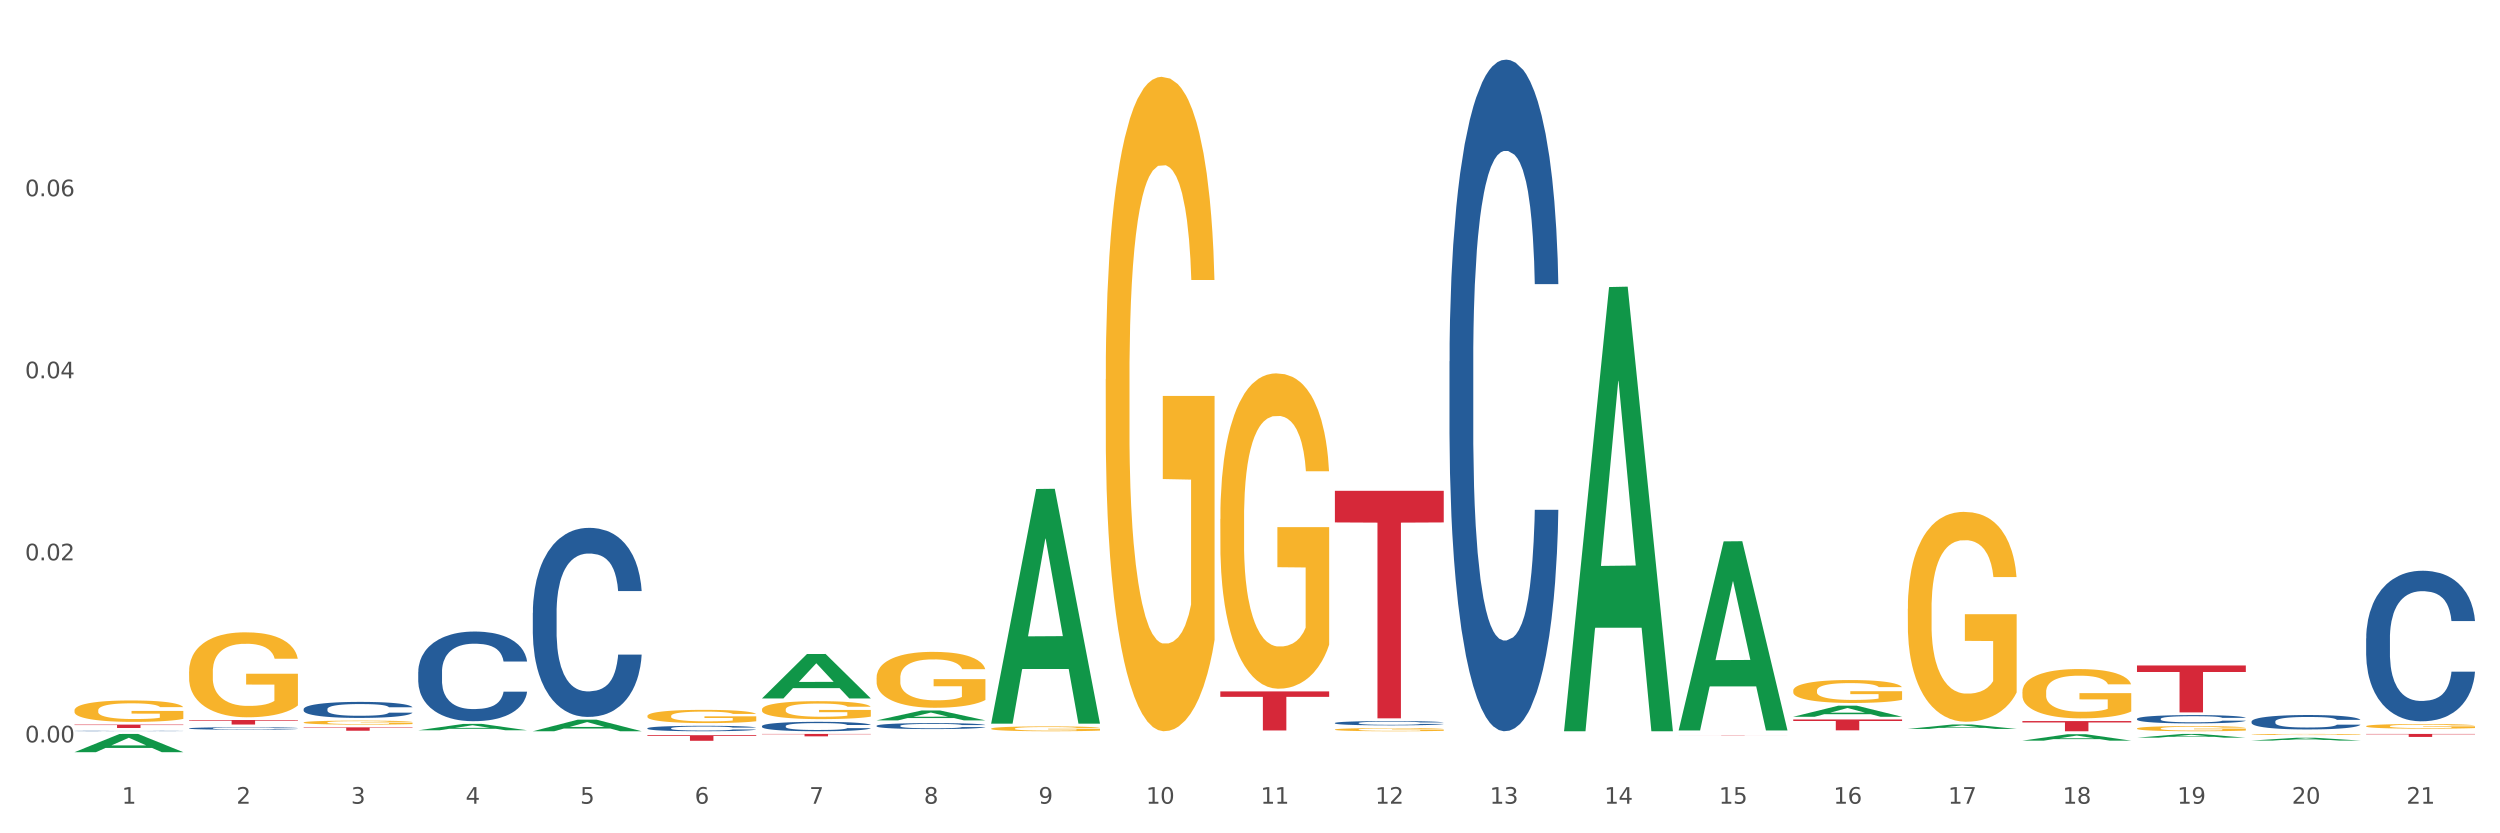 <?xml version="1.0" encoding="utf-8" standalone="no"?>
<!DOCTYPE svg PUBLIC "-//W3C//DTD SVG 1.1//EN"
  "http://www.w3.org/Graphics/SVG/1.1/DTD/svg11.dtd">
<svg xmlns:xlink="http://www.w3.org/1999/xlink" width="1080pt" height="360pt" viewBox="0 0 1080 360" xmlns="http://www.w3.org/2000/svg" version="1.1">
 <rect x="0" y="0" width="1080" height="360" fill="#333333" stroke="none"/>
 <defs>
  <style type="text/css">*{stroke-linejoin: round; stroke-linecap: butt}</style>
 </defs>
 <g id="figure_1">
  <g id="patch_1">
   <path d="M 0 360 
L 1080 360 
L 1080 0 
L 0 0 
z
" style="fill: #ffffff; stroke: #ffffff; stroke-linejoin: miter"/>
  </g>
  <g id="axes_1">
   <g id="matplotlib.axis_1">
    <g id="xtick_1">
     <g id="text_1">
      <!-- 1 -->
      <g style="fill: #4d4d4d" transform="translate(52.633 347.204) scale(0.096 -0.096)">
       <defs>
        <path id="DejaVuSans-31" d="M 794 531 
L 1825 531 
L 1825 4091 
L 703 3866 
L 703 4441 
L 1819 4666 
L 2450 4666 
L 2450 531 
L 3481 531 
L 3481 0 
L 794 0 
L 794 531 
z
" transform="scale(0.016)"/>
       </defs>
       <use xlink:href="#DejaVuSans-31"/>
      </g>
     </g>
    </g>
    <g id="xtick_2">
     <g id="text_2">
      <!-- 2 -->
      <g style="fill: #4d4d4d" transform="translate(102.133 347.204) scale(0.096 -0.096)">
       <defs>
        <path id="DejaVuSans-32" d="M 1228 531 
L 3431 531 
L 3431 0 
L 469 0 
L 469 531 
Q 828 903 1448 1529 
Q 2069 2156 2228 2338 
Q 2531 2678 2651 2914 
Q 2772 3150 2772 3378 
Q 2772 3750 2511 3984 
Q 2250 4219 1831 4219 
Q 1534 4219 1204 4116 
Q 875 4013 500 3803 
L 500 4441 
Q 881 4594 1212 4672 
Q 1544 4750 1819 4750 
Q 2544 4750 2975 4387 
Q 3406 4025 3406 3419 
Q 3406 3131 3298 2873 
Q 3191 2616 2906 2266 
Q 2828 2175 2409 1742 
Q 1991 1309 1228 531 
z
" transform="scale(0.016)"/>
       </defs>
       <use xlink:href="#DejaVuSans-32"/>
      </g>
     </g>
    </g>
    <g id="xtick_3">
     <g id="text_3">
      <!-- 3 -->
      <g style="fill: #4d4d4d" transform="translate(151.633 347.204) scale(0.096 -0.096)">
       <defs>
        <path id="DejaVuSans-33" d="M 2597 2516 
Q 3050 2419 3304 2112 
Q 3559 1806 3559 1356 
Q 3559 666 3084 287 
Q 2609 -91 1734 -91 
Q 1441 -91 1130 -33 
Q 819 25 488 141 
L 488 750 
Q 750 597 1062 519 
Q 1375 441 1716 441 
Q 2309 441 2620 675 
Q 2931 909 2931 1356 
Q 2931 1769 2642 2001 
Q 2353 2234 1838 2234 
L 1294 2234 
L 1294 2753 
L 1863 2753 
Q 2328 2753 2575 2939 
Q 2822 3125 2822 3475 
Q 2822 3834 2567 4026 
Q 2313 4219 1838 4219 
Q 1578 4219 1281 4162 
Q 984 4106 628 3988 
L 628 4550 
Q 988 4650 1302 4700 
Q 1616 4750 1894 4750 
Q 2613 4750 3031 4423 
Q 3450 4097 3450 3541 
Q 3450 3153 3228 2886 
Q 3006 2619 2597 2516 
z
" transform="scale(0.016)"/>
       </defs>
       <use xlink:href="#DejaVuSans-33"/>
      </g>
     </g>
    </g>
    <g id="xtick_4">
     <g id="text_4">
      <!-- 4 -->
      <g style="fill: #4d4d4d" transform="translate(201.133 347.204) scale(0.096 -0.096)">
       <defs>
        <path id="DejaVuSans-34" d="M 2419 4116 
L 825 1625 
L 2419 1625 
L 2419 4116 
z
M 2253 4666 
L 3047 4666 
L 3047 1625 
L 3713 1625 
L 3713 1100 
L 3047 1100 
L 3047 0 
L 2419 0 
L 2419 1100 
L 313 1100 
L 313 1709 
L 2253 4666 
z
" transform="scale(0.016)"/>
       </defs>
       <use xlink:href="#DejaVuSans-34"/>
      </g>
     </g>
    </g>
    <g id="xtick_5">
     <g id="text_5">
      <!-- 5 -->
      <g style="fill: #4d4d4d" transform="translate(250.633 347.204) scale(0.096 -0.096)">
       <defs>
        <path id="DejaVuSans-35" d="M 691 4666 
L 3169 4666 
L 3169 4134 
L 1269 4134 
L 1269 2991 
Q 1406 3038 1543 3061 
Q 1681 3084 1819 3084 
Q 2600 3084 3056 2656 
Q 3513 2228 3513 1497 
Q 3513 744 3044 326 
Q 2575 -91 1722 -91 
Q 1428 -91 1123 -41 
Q 819 9 494 109 
L 494 744 
Q 775 591 1075 516 
Q 1375 441 1709 441 
Q 2250 441 2565 725 
Q 2881 1009 2881 1497 
Q 2881 1984 2565 2268 
Q 2250 2553 1709 2553 
Q 1456 2553 1204 2497 
Q 953 2441 691 2322 
L 691 4666 
z
" transform="scale(0.016)"/>
       </defs>
       <use xlink:href="#DejaVuSans-35"/>
      </g>
     </g>
    </g>
    <g id="xtick_6">
     <g id="text_6">
      <!-- 6 -->
      <g style="fill: #4d4d4d" transform="translate(300.134 347.204) scale(0.096 -0.096)">
       <defs>
        <path id="DejaVuSans-36" d="M 2113 2584 
Q 1688 2584 1439 2293 
Q 1191 2003 1191 1497 
Q 1191 994 1439 701 
Q 1688 409 2113 409 
Q 2538 409 2786 701 
Q 3034 994 3034 1497 
Q 3034 2003 2786 2293 
Q 2538 2584 2113 2584 
z
M 3366 4563 
L 3366 3988 
Q 3128 4100 2886 4159 
Q 2644 4219 2406 4219 
Q 1781 4219 1451 3797 
Q 1122 3375 1075 2522 
Q 1259 2794 1537 2939 
Q 1816 3084 2150 3084 
Q 2853 3084 3261 2657 
Q 3669 2231 3669 1497 
Q 3669 778 3244 343 
Q 2819 -91 2113 -91 
Q 1303 -91 875 529 
Q 447 1150 447 2328 
Q 447 3434 972 4092 
Q 1497 4750 2381 4750 
Q 2619 4750 2861 4703 
Q 3103 4656 3366 4563 
z
" transform="scale(0.016)"/>
       </defs>
       <use xlink:href="#DejaVuSans-36"/>
      </g>
     </g>
    </g>
    <g id="xtick_7">
     <g id="text_7">
      <!-- 7 -->
      <g style="fill: #4d4d4d" transform="translate(349.634 347.204) scale(0.096 -0.096)">
       <defs>
        <path id="DejaVuSans-37" d="M 525 4666 
L 3525 4666 
L 3525 4397 
L 1831 0 
L 1172 0 
L 2766 4134 
L 525 4134 
L 525 4666 
z
" transform="scale(0.016)"/>
       </defs>
       <use xlink:href="#DejaVuSans-37"/>
      </g>
     </g>
    </g>
    <g id="xtick_8">
     <g id="text_8">
      <!-- 8 -->
      <g style="fill: #4d4d4d" transform="translate(399.134 347.204) scale(0.096 -0.096)">
       <defs>
        <path id="DejaVuSans-38" d="M 2034 2216 
Q 1584 2216 1326 1975 
Q 1069 1734 1069 1313 
Q 1069 891 1326 650 
Q 1584 409 2034 409 
Q 2484 409 2743 651 
Q 3003 894 3003 1313 
Q 3003 1734 2745 1975 
Q 2488 2216 2034 2216 
z
M 1403 2484 
Q 997 2584 770 2862 
Q 544 3141 544 3541 
Q 544 4100 942 4425 
Q 1341 4750 2034 4750 
Q 2731 4750 3128 4425 
Q 3525 4100 3525 3541 
Q 3525 3141 3298 2862 
Q 3072 2584 2669 2484 
Q 3125 2378 3379 2068 
Q 3634 1759 3634 1313 
Q 3634 634 3220 271 
Q 2806 -91 2034 -91 
Q 1263 -91 848 271 
Q 434 634 434 1313 
Q 434 1759 690 2068 
Q 947 2378 1403 2484 
z
M 1172 3481 
Q 1172 3119 1398 2916 
Q 1625 2713 2034 2713 
Q 2441 2713 2670 2916 
Q 2900 3119 2900 3481 
Q 2900 3844 2670 4047 
Q 2441 4250 2034 4250 
Q 1625 4250 1398 4047 
Q 1172 3844 1172 3481 
z
" transform="scale(0.016)"/>
       </defs>
       <use xlink:href="#DejaVuSans-38"/>
      </g>
     </g>
    </g>
    <g id="xtick_9">
     <g id="text_9">
      <!-- 9 -->
      <g style="fill: #4d4d4d" transform="translate(448.634 347.204) scale(0.096 -0.096)">
       <defs>
        <path id="DejaVuSans-39" d="M 703 97 
L 703 672 
Q 941 559 1184 500 
Q 1428 441 1663 441 
Q 2288 441 2617 861 
Q 2947 1281 2994 2138 
Q 2813 1869 2534 1725 
Q 2256 1581 1919 1581 
Q 1219 1581 811 2004 
Q 403 2428 403 3163 
Q 403 3881 828 4315 
Q 1253 4750 1959 4750 
Q 2769 4750 3195 4129 
Q 3622 3509 3622 2328 
Q 3622 1225 3098 567 
Q 2575 -91 1691 -91 
Q 1453 -91 1209 -44 
Q 966 3 703 97 
z
M 1959 2075 
Q 2384 2075 2632 2365 
Q 2881 2656 2881 3163 
Q 2881 3666 2632 3958 
Q 2384 4250 1959 4250 
Q 1534 4250 1286 3958 
Q 1038 3666 1038 3163 
Q 1038 2656 1286 2365 
Q 1534 2075 1959 2075 
z
" transform="scale(0.016)"/>
       </defs>
       <use xlink:href="#DejaVuSans-39"/>
      </g>
     </g>
    </g>
    <g id="xtick_10">
     <g id="text_10">
      <!-- 10 -->
      <g style="fill: #4d4d4d" transform="translate(495.079 347.204) scale(0.096 -0.096)">
       <defs>
        <path id="DejaVuSans-30" d="M 2034 4250 
Q 1547 4250 1301 3770 
Q 1056 3291 1056 2328 
Q 1056 1369 1301 889 
Q 1547 409 2034 409 
Q 2525 409 2770 889 
Q 3016 1369 3016 2328 
Q 3016 3291 2770 3770 
Q 2525 4250 2034 4250 
z
M 2034 4750 
Q 2819 4750 3233 4129 
Q 3647 3509 3647 2328 
Q 3647 1150 3233 529 
Q 2819 -91 2034 -91 
Q 1250 -91 836 529 
Q 422 1150 422 2328 
Q 422 3509 836 4129 
Q 1250 4750 2034 4750 
z
" transform="scale(0.016)"/>
       </defs>
       <use xlink:href="#DejaVuSans-31"/>
       <use xlink:href="#DejaVuSans-30" transform="translate(63.623 0)"/>
      </g>
     </g>
    </g>
    <g id="xtick_11">
     <g id="text_11">
      <!-- 11 -->
      <g style="fill: #4d4d4d" transform="translate(544.58 347.204) scale(0.096 -0.096)">
       <use xlink:href="#DejaVuSans-31"/>
       <use xlink:href="#DejaVuSans-31" transform="translate(63.623 0)"/>
      </g>
     </g>
    </g>
    <g id="xtick_12">
     <g id="text_12">
      <!-- 12 -->
      <g style="fill: #4d4d4d" transform="translate(594.08 347.204) scale(0.096 -0.096)">
       <use xlink:href="#DejaVuSans-31"/>
       <use xlink:href="#DejaVuSans-32" transform="translate(63.623 0)"/>
      </g>
     </g>
    </g>
    <g id="xtick_13">
     <g id="text_13">
      <!-- 13 -->
      <g style="fill: #4d4d4d" transform="translate(643.58 347.204) scale(0.096 -0.096)">
       <use xlink:href="#DejaVuSans-31"/>
       <use xlink:href="#DejaVuSans-33" transform="translate(63.623 0)"/>
      </g>
     </g>
    </g>
    <g id="xtick_14">
     <g id="text_14">
      <!-- 14 -->
      <g style="fill: #4d4d4d" transform="translate(693.08 347.204) scale(0.096 -0.096)">
       <use xlink:href="#DejaVuSans-31"/>
       <use xlink:href="#DejaVuSans-34" transform="translate(63.623 0)"/>
      </g>
     </g>
    </g>
    <g id="xtick_15">
     <g id="text_15">
      <!-- 15 -->
      <g style="fill: #4d4d4d" transform="translate(742.58 347.204) scale(0.096 -0.096)">
       <use xlink:href="#DejaVuSans-31"/>
       <use xlink:href="#DejaVuSans-35" transform="translate(63.623 0)"/>
      </g>
     </g>
    </g>
    <g id="xtick_16">
     <g id="text_16">
      <!-- 16 -->
      <g style="fill: #4d4d4d" transform="translate(792.08 347.204) scale(0.096 -0.096)">
       <use xlink:href="#DejaVuSans-31"/>
       <use xlink:href="#DejaVuSans-36" transform="translate(63.623 0)"/>
      </g>
     </g>
    </g>
    <g id="xtick_17">
     <g id="text_17">
      <!-- 17 -->
      <g style="fill: #4d4d4d" transform="translate(841.58 347.204) scale(0.096 -0.096)">
       <use xlink:href="#DejaVuSans-31"/>
       <use xlink:href="#DejaVuSans-37" transform="translate(63.623 0)"/>
      </g>
     </g>
    </g>
    <g id="xtick_18">
     <g id="text_18">
      <!-- 18 -->
      <g style="fill: #4d4d4d" transform="translate(891.08 347.204) scale(0.096 -0.096)">
       <use xlink:href="#DejaVuSans-31"/>
       <use xlink:href="#DejaVuSans-38" transform="translate(63.623 0)"/>
      </g>
     </g>
    </g>
    <g id="xtick_19">
     <g id="text_19">
      <!-- 19 -->
      <g style="fill: #4d4d4d" transform="translate(940.58 347.204) scale(0.096 -0.096)">
       <use xlink:href="#DejaVuSans-31"/>
       <use xlink:href="#DejaVuSans-39" transform="translate(63.623 0)"/>
      </g>
     </g>
    </g>
    <g id="xtick_20">
     <g id="text_20">
      <!-- 20 -->
      <g style="fill: #4d4d4d" transform="translate(990.08 347.204) scale(0.096 -0.096)">
       <use xlink:href="#DejaVuSans-32"/>
       <use xlink:href="#DejaVuSans-30" transform="translate(63.623 0)"/>
      </g>
     </g>
    </g>
    <g id="xtick_21">
     <g id="text_21">
      <!-- 21 -->
      <g style="fill: #4d4d4d" transform="translate(1039.58 347.204) scale(0.096 -0.096)">
       <use xlink:href="#DejaVuSans-32"/>
       <use xlink:href="#DejaVuSans-31" transform="translate(63.623 0)"/>
      </g>
     </g>
    </g>
    <g id="xtick_22"/>
    <g id="xtick_23"/>
    <g id="xtick_24"/>
    <g id="xtick_25"/>
    <g id="xtick_26"/>
    <g id="xtick_27"/>
    <g id="xtick_28"/>
    <g id="xtick_29"/>
    <g id="xtick_30"/>
    <g id="xtick_31"/>
    <g id="xtick_32"/>
    <g id="xtick_33"/>
    <g id="xtick_34"/>
    <g id="xtick_35"/>
    <g id="xtick_36"/>
    <g id="xtick_37"/>
    <g id="xtick_38"/>
    <g id="xtick_39"/>
    <g id="xtick_40"/>
    <g id="xtick_41"/>
   </g>
   <g id="matplotlib.axis_2">
    <g id="ytick_1">
     <g id="text_22">
      <!-- 0.00 -->
      <g style="fill: #4d4d4d" transform="translate(10.8 320.714) scale(0.096 -0.096)">
       <defs>
        <path id="DejaVuSans-2e" d="M 684 794 
L 1344 794 
L 1344 0 
L 684 0 
L 684 794 
z
" transform="scale(0.016)"/>
       </defs>
       <use xlink:href="#DejaVuSans-30"/>
       <use xlink:href="#DejaVuSans-2e" transform="translate(63.623 0)"/>
       <use xlink:href="#DejaVuSans-30" transform="translate(95.41 0)"/>
       <use xlink:href="#DejaVuSans-30" transform="translate(159.033 0)"/>
      </g>
     </g>
    </g>
    <g id="ytick_2">
     <g id="text_23">
      <!-- 0.02 -->
      <g style="fill: #4d4d4d" transform="translate(10.8 242.069) scale(0.096 -0.096)">
       <use xlink:href="#DejaVuSans-30"/>
       <use xlink:href="#DejaVuSans-2e" transform="translate(63.623 0)"/>
       <use xlink:href="#DejaVuSans-30" transform="translate(95.41 0)"/>
       <use xlink:href="#DejaVuSans-32" transform="translate(159.033 0)"/>
      </g>
     </g>
    </g>
    <g id="ytick_3">
     <g id="text_24">
      <!-- 0.04 -->
      <g style="fill: #4d4d4d" transform="translate(10.8 163.423) scale(0.096 -0.096)">
       <use xlink:href="#DejaVuSans-30"/>
       <use xlink:href="#DejaVuSans-2e" transform="translate(63.623 0)"/>
       <use xlink:href="#DejaVuSans-30" transform="translate(95.41 0)"/>
       <use xlink:href="#DejaVuSans-34" transform="translate(159.033 0)"/>
      </g>
     </g>
    </g>
    <g id="ytick_4">
     <g id="text_25">
      <!-- 0.06 -->
      <g style="fill: #4d4d4d" transform="translate(10.8 84.778) scale(0.096 -0.096)">
       <use xlink:href="#DejaVuSans-30"/>
       <use xlink:href="#DejaVuSans-2e" transform="translate(63.623 0)"/>
       <use xlink:href="#DejaVuSans-30" transform="translate(95.41 0)"/>
       <use xlink:href="#DejaVuSans-36" transform="translate(159.033 0)"/>
      </g>
     </g>
    </g>
    <g id="ytick_5"/>
    <g id="ytick_6"/>
    <g id="ytick_7"/>
    <g id="ytick_8"/>
   </g>
   <g id="PolyCollection_1">
    <path d="M 32.175 324.935 
L 32.223 324.927 
L 51.615 317.074 
L 59.663 317.067 
L 79.2 324.95 
L 69.892 324.95 
L 65.674 323.114 
L 45.652 323.114 
L 45.507 323.143 
L 41.435 324.95 
L 32.175 324.95 
L 32.175 324.935 
L 48.173 322.018 
L 63.153 322.011 
L 55.736 318.747 
L 55.639 318.732 
L 55.542 318.754 
L 48.125 322.011 
L 48.173 322.018 
L 32.175 324.935 
z
" clip-path="url(#pa83b676a30)" style="fill: #109648"/>
    <path d="M 180.675 315.473 
L 180.723 315.47 
L 200.115 312.726 
L 208.163 312.723 
L 227.7 315.478 
L 218.392 315.478 
L 214.174 314.836 
L 194.152 314.836 
L 194.007 314.847 
L 189.935 315.478 
L 180.675 315.478 
L 180.675 315.473 
L 196.673 314.454 
L 211.653 314.451 
L 204.236 313.31 
L 204.139 313.305 
L 204.042 313.313 
L 196.625 314.451 
L 196.673 314.454 
L 180.675 315.473 
z
" clip-path="url(#pa83b676a30)" style="fill: #109648"/>
    <path d="M 230.175 315.892 
L 230.223 315.887 
L 249.615 310.89 
L 257.663 310.885 
L 277.2 315.901 
L 267.892 315.901 
L 263.674 314.733 
L 243.652 314.733 
L 243.507 314.752 
L 239.435 315.901 
L 230.175 315.901 
L 230.175 315.892 
L 246.173 314.036 
L 261.153 314.031 
L 253.736 311.954 
L 253.639 311.945 
L 253.542 311.959 
L 246.125 314.031 
L 246.173 314.036 
L 230.175 315.892 
z
" clip-path="url(#pa83b676a30)" style="fill: #109648"/>
    <path d="M 329.175 301.701 
L 329.223 301.683 
L 348.615 282.531 
L 356.663 282.513 
L 376.2 301.737 
L 366.892 301.737 
L 362.674 297.261 
L 342.652 297.261 
L 342.507 297.333 
L 338.435 301.737 
L 329.175 301.737 
L 329.175 301.701 
L 345.173 294.589 
L 360.153 294.571 
L 352.736 286.611 
L 352.639 286.575 
L 352.542 286.629 
L 345.125 294.571 
L 345.173 294.589 
L 329.175 301.701 
z
" clip-path="url(#pa83b676a30)" style="fill: #109648"/>
    <path d="M 32.175 313.025 
L 79.2 313.025 
L 79.2 313.231 
L 60.702 313.232 
L 60.702 314.51 
L 50.562 314.51 
L 50.562 313.232 
L 32.175 313.231 
L 32.175 313.026 
L 32.175 313.025 
z
" clip-path="url(#pa83b676a30)" style="fill: #d62839"/>
    <path d="M 81.675 311.041 
L 128.7 311.041 
L 128.7 311.314 
L 110.202 311.316 
L 110.202 313.006 
L 100.062 313.006 
L 100.062 311.316 
L 81.675 311.314 
L 81.675 311.042 
L 81.675 311.041 
z
" clip-path="url(#pa83b676a30)" style="fill: #d62839"/>
    <path d="M 131.175 314.206 
L 178.2 314.206 
L 178.2 314.409 
L 159.702 314.411 
L 159.702 315.673 
L 149.562 315.673 
L 149.562 314.411 
L 131.175 314.409 
L 131.175 314.207 
L 131.175 314.206 
z
" clip-path="url(#pa83b676a30)" style="fill: #d62839"/>
    <path d="M 279.675 317.61 
L 326.7 317.61 
L 326.7 317.947 
L 308.202 317.949 
L 308.202 320.038 
L 298.062 320.038 
L 298.062 317.949 
L 279.675 317.947 
L 279.675 317.612 
L 279.675 317.61 
z
" clip-path="url(#pa83b676a30)" style="fill: #d62839"/>
    <path d="M 329.175 317.067 
L 376.2 317.067 
L 376.2 317.21 
L 357.702 317.211 
L 357.702 318.097 
L 347.562 318.097 
L 347.562 317.211 
L 329.175 317.21 
L 329.175 317.068 
L 329.175 317.067 
z
" clip-path="url(#pa83b676a30)" style="fill: #d62839"/>
    <path d="M 527.175 298.698 
L 574.2 298.698 
L 574.2 301.041 
L 555.702 301.057 
L 555.702 315.56 
L 545.562 315.56 
L 545.562 301.057 
L 527.175 301.041 
L 527.175 298.714 
L 527.175 298.698 
z
" clip-path="url(#pa83b676a30)" style="fill: #d62839"/>
    <path d="M 576.675 212.027 
L 623.7 212.027 
L 623.7 225.687 
L 605.202 225.78 
L 605.202 310.329 
L 595.062 310.329 
L 595.062 225.78 
L 576.675 225.687 
L 576.675 212.119 
L 576.675 212.027 
z
" clip-path="url(#pa83b676a30)" style="fill: #d62839"/>
    <path d="M 725.175 317.534 
L 772.2 317.534 
L 772.2 317.549 
L 753.702 317.549 
L 753.702 317.641 
L 743.562 317.641 
L 743.562 317.549 
L 725.175 317.549 
L 725.175 317.534 
L 725.175 317.534 
z
" clip-path="url(#pa83b676a30)" style="fill: #d62839"/>
    <path d="M 774.675 310.814 
L 821.7 310.814 
L 821.7 311.463 
L 803.202 311.468 
L 803.202 315.49 
L 793.062 315.49 
L 793.062 311.468 
L 774.675 311.463 
L 774.675 310.818 
L 774.675 310.814 
z
" clip-path="url(#pa83b676a30)" style="fill: #d62839"/>
    <path d="M 873.675 311.503 
L 920.7 311.503 
L 920.7 312.114 
L 902.202 312.118 
L 902.202 315.901 
L 892.062 315.901 
L 892.062 312.118 
L 873.675 312.114 
L 873.675 311.507 
L 873.675 311.503 
z
" clip-path="url(#pa83b676a30)" style="fill: #d62839"/>
    <path d="M 923.175 287.482 
L 970.2 287.482 
L 970.2 290.299 
L 951.702 290.318 
L 951.702 307.749 
L 941.562 307.749 
L 941.562 290.318 
L 923.175 290.299 
L 923.175 287.501 
L 923.175 287.482 
z
" clip-path="url(#pa83b676a30)" style="fill: #d62839"/>
    <path d="M 1022.175 317.067 
L 1069.2 317.067 
L 1069.2 317.244 
L 1050.702 317.245 
L 1050.702 318.342 
L 1040.562 318.342 
L 1040.562 317.245 
L 1022.175 317.244 
L 1022.175 317.068 
L 1022.175 317.067 
z
" clip-path="url(#pa83b676a30)" style="fill: #d62839"/>
    <path d="M 131.175 312.109 
L 131.231 312.107 
L 131.231 312.05 
L 131.342 312.001 
L 131.897 311.883 
L 132.73 311.785 
L 133.34 311.732 
L 133.951 311.69 
L 134.673 311.647 
L 135.561 311.603 
L 137.171 311.538 
L 138.17 311.505 
L 139.392 311.47 
L 141.613 311.419 
L 143.223 311.391 
L 144.888 311.367 
L 147.609 311.339 
L 149.385 311.326 
L 151.273 311.316 
L 153.549 311.31 
L 155.27 311.309 
L 159.046 311.313 
L 162.266 311.327 
L 163.82 311.339 
L 165.819 311.358 
L 166.874 311.37 
L 168.595 311.395 
L 170.372 311.429 
L 171.593 311.457 
L 173.425 311.511 
L 174.813 311.565 
L 176.09 311.631 
L 176.756 311.677 
L 177.256 311.72 
L 177.7 311.769 
L 178.144 311.846 
L 168.151 311.846 
L 167.762 311.791 
L 167.152 311.739 
L 166.263 311.688 
L 165.486 311.656 
L 164.154 311.617 
L 162.932 311.592 
L 161.655 311.573 
L 160.101 311.557 
L 158.879 311.549 
L 157.158 311.543 
L 153.771 311.544 
L 151.495 311.557 
L 149.941 311.573 
L 148.941 311.587 
L 148.053 311.603 
L 147.054 311.625 
L 145.888 311.658 
L 145.055 311.688 
L 144.222 311.726 
L 143.556 311.764 
L 142.945 311.808 
L 142.445 311.856 
L 142.057 311.905 
L 141.724 311.965 
L 141.446 312.064 
L 141.446 312.281 
L 141.557 312.33 
L 141.835 312.395 
L 142.168 312.444 
L 142.723 312.503 
L 143.223 312.542 
L 144.167 312.599 
L 145.221 312.646 
L 146.054 312.677 
L 146.887 312.702 
L 148.331 312.737 
L 149.941 312.765 
L 151.329 312.782 
L 153.216 312.798 
L 154.493 312.805 
L 155.604 312.808 
L 158.324 312.808 
L 160.267 312.803 
L 162.432 312.792 
L 164.098 312.778 
L 165.486 312.76 
L 167.041 312.732 
L 168.04 312.705 
L 168.04 312.374 
L 155.826 312.373 
L 155.826 312.153 
L 178.2 312.153 
L 178.2 312.798 
L 177.256 312.832 
L 176.201 312.862 
L 175.091 312.888 
L 173.425 312.922 
L 171.427 312.953 
L 169.65 312.975 
L 167.762 312.994 
L 165.542 313.012 
L 162.655 313.028 
L 160.878 313.034 
L 158.657 313.039 
L 156.048 313.04 
L 153.771 313.037 
L 151.551 313.029 
L 149.219 313.015 
L 146.943 312.994 
L 145.221 312.974 
L 143.5 312.949 
L 141.668 312.915 
L 140.225 312.884 
L 139.114 312.855 
L 137.893 312.819 
L 136.56 312.771 
L 135.561 312.729 
L 134.673 312.684 
L 133.729 312.627 
L 133.063 312.578 
L 132.396 312.517 
L 132.008 312.471 
L 131.564 312.4 
L 131.231 312.3 
L 131.175 312.109 
z
" clip-path="url(#pa83b676a30)" style="fill: #f7b32b"/>
    <path d="M 279.675 309.301 
L 279.731 309.296 
L 279.731 309.108 
L 279.842 308.946 
L 280.397 308.554 
L 281.23 308.229 
L 281.84 308.057 
L 282.451 307.916 
L 283.173 307.775 
L 284.061 307.628 
L 285.671 307.414 
L 286.67 307.304 
L 287.892 307.189 
L 290.113 307.022 
L 291.723 306.928 
L 293.388 306.85 
L 296.109 306.756 
L 297.885 306.714 
L 299.773 306.682 
L 302.049 306.661 
L 303.77 306.656 
L 307.546 306.672 
L 310.766 306.719 
L 312.32 306.756 
L 314.319 306.818 
L 315.374 306.86 
L 317.095 306.944 
L 318.872 307.053 
L 320.093 307.148 
L 321.925 307.325 
L 323.313 307.503 
L 324.59 307.723 
L 325.256 307.874 
L 325.756 308.015 
L 326.2 308.177 
L 326.644 308.433 
L 316.651 308.433 
L 316.262 308.25 
L 315.652 308.078 
L 314.763 307.911 
L 313.986 307.806 
L 312.654 307.675 
L 311.432 307.592 
L 310.155 307.529 
L 308.601 307.477 
L 307.379 307.451 
L 305.658 307.43 
L 302.271 307.435 
L 299.995 307.477 
L 298.441 307.529 
L 297.441 307.576 
L 296.553 307.628 
L 295.554 307.702 
L 294.388 307.811 
L 293.555 307.911 
L 292.722 308.036 
L 292.056 308.162 
L 291.445 308.308 
L 290.945 308.465 
L 290.557 308.627 
L 290.224 308.825 
L 289.946 309.155 
L 289.946 309.871 
L 290.057 310.033 
L 290.335 310.247 
L 290.668 310.409 
L 291.223 310.602 
L 291.723 310.733 
L 292.667 310.921 
L 293.721 311.078 
L 294.554 311.177 
L 295.387 311.261 
L 296.831 311.376 
L 298.441 311.47 
L 299.829 311.528 
L 301.716 311.58 
L 302.993 311.601 
L 304.104 311.611 
L 306.824 311.611 
L 308.767 311.595 
L 310.932 311.559 
L 312.598 311.512 
L 313.986 311.454 
L 315.541 311.36 
L 316.54 311.271 
L 316.54 310.179 
L 304.326 310.174 
L 304.326 309.447 
L 326.7 309.447 
L 326.7 311.58 
L 325.756 311.69 
L 324.701 311.789 
L 323.591 311.878 
L 321.925 311.987 
L 319.927 312.092 
L 318.15 312.165 
L 316.262 312.228 
L 314.042 312.285 
L 311.155 312.338 
L 309.378 312.359 
L 307.157 312.374 
L 304.548 312.379 
L 302.271 312.369 
L 300.051 312.343 
L 297.719 312.296 
L 295.443 312.228 
L 293.721 312.16 
L 292 312.076 
L 290.168 311.967 
L 288.725 311.862 
L 287.614 311.768 
L 286.393 311.648 
L 285.06 311.491 
L 284.061 311.35 
L 283.173 311.203 
L 282.229 311.015 
L 281.563 310.853 
L 280.896 310.649 
L 280.508 310.498 
L 280.064 310.263 
L 279.731 309.933 
L 279.675 309.301 
z
" clip-path="url(#pa83b676a30)" style="fill: #f7b32b"/>
    <path d="M 329.175 306.488 
L 329.231 306.481 
L 329.231 306.226 
L 329.342 306.006 
L 329.897 305.475 
L 330.73 305.035 
L 331.34 304.802 
L 331.951 304.61 
L 332.673 304.419 
L 333.561 304.22 
L 335.171 303.93 
L 336.17 303.781 
L 337.392 303.625 
L 339.613 303.398 
L 341.223 303.271 
L 342.888 303.165 
L 345.609 303.037 
L 347.385 302.98 
L 349.273 302.938 
L 351.549 302.909 
L 353.27 302.902 
L 357.046 302.924 
L 360.266 302.987 
L 361.82 303.037 
L 363.819 303.122 
L 364.874 303.179 
L 366.595 303.292 
L 368.372 303.441 
L 369.593 303.568 
L 371.425 303.809 
L 372.813 304.05 
L 374.09 304.348 
L 374.756 304.553 
L 375.256 304.745 
L 375.7 304.965 
L 376.144 305.312 
L 366.151 305.312 
L 365.762 305.064 
L 365.152 304.83 
L 364.263 304.603 
L 363.486 304.461 
L 362.154 304.284 
L 360.932 304.171 
L 359.655 304.086 
L 358.101 304.015 
L 356.879 303.979 
L 355.158 303.951 
L 351.771 303.958 
L 349.495 304.015 
L 347.941 304.086 
L 346.941 304.15 
L 346.053 304.22 
L 345.054 304.32 
L 343.888 304.468 
L 343.055 304.603 
L 342.222 304.773 
L 341.556 304.943 
L 340.945 305.142 
L 340.445 305.354 
L 340.057 305.574 
L 339.724 305.843 
L 339.446 306.29 
L 339.446 307.261 
L 339.557 307.48 
L 339.835 307.771 
L 340.168 307.99 
L 340.723 308.253 
L 341.223 308.43 
L 342.167 308.685 
L 343.221 308.897 
L 344.054 309.032 
L 344.887 309.146 
L 346.331 309.301 
L 347.941 309.429 
L 349.329 309.507 
L 351.216 309.578 
L 352.493 309.606 
L 353.604 309.62 
L 356.324 309.62 
L 358.267 309.599 
L 360.432 309.549 
L 362.098 309.486 
L 363.486 309.408 
L 365.041 309.28 
L 366.04 309.16 
L 366.04 307.679 
L 353.826 307.672 
L 353.826 306.687 
L 376.2 306.687 
L 376.2 309.578 
L 375.256 309.727 
L 374.201 309.861 
L 373.091 309.982 
L 371.425 310.131 
L 369.427 310.272 
L 367.65 310.371 
L 365.762 310.457 
L 363.542 310.534 
L 360.655 310.605 
L 358.878 310.634 
L 356.657 310.655 
L 354.048 310.662 
L 351.771 310.648 
L 349.551 310.612 
L 347.219 310.549 
L 344.943 310.457 
L 343.221 310.364 
L 341.5 310.251 
L 339.668 310.102 
L 338.225 309.96 
L 337.114 309.833 
L 335.893 309.67 
L 334.56 309.457 
L 333.561 309.266 
L 332.673 309.068 
L 331.729 308.812 
L 331.063 308.593 
L 330.396 308.316 
L 330.008 308.111 
L 329.564 307.792 
L 329.231 307.346 
L 329.175 306.488 
z
" clip-path="url(#pa83b676a30)" style="fill: #f7b32b"/>
    <path d="M 378.675 292.769 
L 378.731 292.747 
L 378.731 291.952 
L 378.842 291.269 
L 379.397 289.614 
L 380.23 288.246 
L 380.84 287.518 
L 381.451 286.922 
L 382.173 286.326 
L 383.061 285.708 
L 384.671 284.804 
L 385.67 284.34 
L 386.892 283.855 
L 389.113 283.149 
L 390.723 282.752 
L 392.388 282.421 
L 395.109 282.024 
L 396.885 281.847 
L 398.773 281.715 
L 401.049 281.626 
L 402.77 281.604 
L 406.546 281.671 
L 409.766 281.869 
L 411.32 282.024 
L 413.319 282.288 
L 414.374 282.465 
L 416.095 282.818 
L 417.872 283.281 
L 419.093 283.678 
L 420.925 284.429 
L 422.313 285.179 
L 423.59 286.105 
L 424.256 286.745 
L 424.756 287.341 
L 425.2 288.025 
L 425.644 289.106 
L 415.651 289.106 
L 415.262 288.334 
L 414.652 287.606 
L 413.763 286.9 
L 412.986 286.459 
L 411.654 285.907 
L 410.432 285.554 
L 409.155 285.289 
L 407.601 285.068 
L 406.379 284.958 
L 404.658 284.87 
L 401.271 284.892 
L 398.995 285.068 
L 397.441 285.289 
L 396.441 285.488 
L 395.553 285.708 
L 394.554 286.017 
L 393.388 286.481 
L 392.555 286.9 
L 391.722 287.429 
L 391.056 287.959 
L 390.445 288.577 
L 389.945 289.239 
L 389.557 289.923 
L 389.224 290.761 
L 388.946 292.151 
L 388.946 295.174 
L 389.057 295.858 
L 389.335 296.762 
L 389.668 297.446 
L 390.223 298.263 
L 390.723 298.814 
L 391.667 299.609 
L 392.721 300.271 
L 393.554 300.69 
L 394.387 301.043 
L 395.831 301.528 
L 397.441 301.925 
L 398.829 302.168 
L 400.716 302.389 
L 401.993 302.477 
L 403.104 302.521 
L 405.824 302.521 
L 407.767 302.455 
L 409.932 302.301 
L 411.598 302.102 
L 412.986 301.859 
L 414.541 301.462 
L 415.54 301.087 
L 415.54 296.476 
L 403.326 296.454 
L 403.326 293.387 
L 425.7 293.387 
L 425.7 302.389 
L 424.756 302.852 
L 423.701 303.271 
L 422.591 303.646 
L 420.925 304.11 
L 418.927 304.551 
L 417.15 304.86 
L 415.262 305.125 
L 413.042 305.367 
L 410.155 305.588 
L 408.378 305.676 
L 406.157 305.743 
L 403.548 305.765 
L 401.271 305.721 
L 399.051 305.61 
L 396.719 305.412 
L 394.443 305.125 
L 392.721 304.838 
L 391 304.485 
L 389.168 304.022 
L 387.725 303.58 
L 386.614 303.183 
L 385.393 302.676 
L 384.06 302.014 
L 383.061 301.418 
L 382.173 300.8 
L 381.229 300.006 
L 380.563 299.322 
L 379.896 298.461 
L 379.508 297.822 
L 379.064 296.829 
L 378.731 295.439 
L 378.675 292.769 
z
" clip-path="url(#pa83b676a30)" style="fill: #f7b32b"/>
    <path d="M 428.175 314.772 
L 428.231 314.77 
L 428.231 314.701 
L 428.342 314.641 
L 428.897 314.497 
L 429.73 314.379 
L 430.34 314.315 
L 430.951 314.263 
L 431.673 314.212 
L 432.561 314.158 
L 434.171 314.079 
L 435.17 314.039 
L 436.392 313.997 
L 438.613 313.936 
L 440.223 313.901 
L 441.888 313.872 
L 444.609 313.838 
L 446.385 313.822 
L 448.273 313.811 
L 450.549 313.803 
L 452.27 313.801 
L 456.046 313.807 
L 459.266 313.824 
L 460.82 313.838 
L 462.819 313.861 
L 463.874 313.876 
L 465.595 313.907 
L 467.372 313.947 
L 468.593 313.982 
L 470.425 314.047 
L 471.813 314.112 
L 473.09 314.193 
L 473.756 314.248 
L 474.256 314.3 
L 474.7 314.359 
L 475.144 314.453 
L 465.151 314.453 
L 464.762 314.386 
L 464.152 314.323 
L 463.263 314.262 
L 462.486 314.223 
L 461.154 314.175 
L 459.932 314.145 
L 458.655 314.122 
L 457.101 314.102 
L 455.879 314.093 
L 454.158 314.085 
L 450.771 314.087 
L 448.495 314.102 
L 446.941 314.122 
L 445.941 314.139 
L 445.053 314.158 
L 444.054 314.185 
L 442.888 314.225 
L 442.055 314.262 
L 441.222 314.308 
L 440.556 314.354 
L 439.945 314.407 
L 439.445 314.465 
L 439.057 314.524 
L 438.724 314.597 
L 438.446 314.718 
L 438.446 314.981 
L 438.557 315.04 
L 438.835 315.119 
L 439.168 315.178 
L 439.723 315.249 
L 440.223 315.297 
L 441.167 315.366 
L 442.221 315.424 
L 443.054 315.46 
L 443.887 315.491 
L 445.331 315.533 
L 446.941 315.568 
L 448.329 315.589 
L 450.216 315.608 
L 451.493 315.616 
L 452.604 315.619 
L 455.324 315.619 
L 457.267 315.614 
L 459.432 315.6 
L 461.098 315.583 
L 462.486 315.562 
L 464.041 315.527 
L 465.04 315.495 
L 465.04 315.094 
L 452.826 315.092 
L 452.826 314.825 
L 475.2 314.825 
L 475.2 315.608 
L 474.256 315.648 
L 473.201 315.685 
L 472.091 315.717 
L 470.425 315.757 
L 468.427 315.796 
L 466.65 315.823 
L 464.762 315.846 
L 462.542 315.867 
L 459.655 315.886 
L 457.878 315.894 
L 455.657 315.899 
L 453.048 315.901 
L 450.771 315.897 
L 448.551 315.888 
L 446.219 315.871 
L 443.943 315.846 
L 442.221 315.821 
L 440.5 315.79 
L 438.668 315.75 
L 437.225 315.711 
L 436.114 315.677 
L 434.893 315.633 
L 433.56 315.575 
L 432.561 315.524 
L 431.673 315.47 
L 430.729 315.401 
L 430.063 315.341 
L 429.396 315.267 
L 429.008 315.211 
L 428.564 315.125 
L 428.231 315.004 
L 428.175 314.772 
z
" clip-path="url(#pa83b676a30)" style="fill: #f7b32b"/>
    <path d="M 477.675 163.823 
L 477.731 163.565 
L 477.731 154.27 
L 477.842 146.266 
L 478.397 126.901 
L 479.23 110.893 
L 479.84 102.372 
L 480.451 95.401 
L 481.173 88.43 
L 482.061 81.2 
L 483.671 70.614 
L 484.67 65.192 
L 485.892 59.512 
L 488.113 51.249 
L 489.723 46.602 
L 491.388 42.729 
L 494.109 38.081 
L 495.885 36.016 
L 497.773 34.466 
L 500.049 33.434 
L 501.77 33.175 
L 505.546 33.95 
L 508.766 36.274 
L 510.32 38.081 
L 512.319 41.18 
L 513.374 43.245 
L 515.095 47.376 
L 516.872 52.798 
L 518.093 57.446 
L 519.925 66.225 
L 521.313 75.003 
L 522.59 85.848 
L 523.256 93.335 
L 523.756 100.307 
L 524.2 108.311 
L 524.644 120.963 
L 514.651 120.963 
L 514.262 111.926 
L 513.652 103.405 
L 512.763 95.143 
L 511.986 89.979 
L 510.654 83.524 
L 509.432 79.393 
L 508.155 76.294 
L 506.601 73.712 
L 505.379 72.421 
L 503.658 71.389 
L 500.271 71.647 
L 497.995 73.712 
L 496.441 76.294 
L 495.441 78.618 
L 494.553 81.2 
L 493.554 84.815 
L 492.388 90.237 
L 491.555 95.143 
L 490.722 101.34 
L 490.056 107.536 
L 489.445 114.766 
L 488.945 122.512 
L 488.557 130.516 
L 488.224 140.327 
L 487.946 156.594 
L 487.946 191.967 
L 488.057 199.971 
L 488.335 210.557 
L 488.668 218.561 
L 489.223 228.114 
L 489.723 234.569 
L 490.667 243.864 
L 491.721 251.61 
L 492.554 256.516 
L 493.387 260.647 
L 494.831 266.327 
L 496.441 270.975 
L 497.829 273.815 
L 499.716 276.397 
L 500.993 277.43 
L 502.104 277.946 
L 504.824 277.946 
L 506.767 277.172 
L 508.932 275.364 
L 510.598 273.041 
L 511.986 270.2 
L 513.541 265.553 
L 514.54 261.164 
L 514.54 207.2 
L 502.326 206.942 
L 502.326 171.053 
L 524.7 171.053 
L 524.7 276.397 
L 523.756 281.819 
L 522.701 286.725 
L 521.591 291.114 
L 519.925 296.537 
L 517.927 301.7 
L 516.15 305.315 
L 514.262 308.414 
L 512.042 311.254 
L 509.155 313.836 
L 507.378 314.869 
L 505.157 315.643 
L 502.548 315.901 
L 500.271 315.385 
L 498.051 314.094 
L 495.719 311.77 
L 493.443 308.414 
L 491.721 305.057 
L 490 300.926 
L 488.168 295.504 
L 486.725 290.34 
L 485.614 285.692 
L 484.393 279.754 
L 483.06 272.008 
L 482.061 265.037 
L 481.173 257.807 
L 480.229 248.512 
L 479.563 240.508 
L 478.896 230.438 
L 478.508 222.95 
L 478.064 211.332 
L 477.731 195.065 
L 477.675 163.823 
z
" clip-path="url(#pa83b676a30)" style="fill: #f7b32b"/>
    <path d="M 527.175 224.248 
L 527.231 224.123 
L 527.231 219.644 
L 527.342 215.787 
L 527.897 206.455 
L 528.73 198.741 
L 529.34 194.635 
L 529.951 191.276 
L 530.673 187.916 
L 531.561 184.433 
L 533.171 179.331 
L 534.17 176.718 
L 535.392 173.981 
L 537.613 170 
L 539.223 167.76 
L 540.888 165.894 
L 543.609 163.654 
L 545.385 162.659 
L 547.273 161.912 
L 549.549 161.414 
L 551.27 161.29 
L 555.046 161.663 
L 558.266 162.783 
L 559.82 163.654 
L 561.819 165.147 
L 562.874 166.142 
L 564.595 168.133 
L 566.372 170.746 
L 567.593 172.986 
L 569.425 177.216 
L 570.813 181.446 
L 572.09 186.672 
L 572.756 190.28 
L 573.256 193.64 
L 573.7 197.497 
L 574.144 203.594 
L 564.151 203.594 
L 563.762 199.239 
L 563.152 195.133 
L 562.263 191.151 
L 561.486 188.663 
L 560.154 185.552 
L 558.932 183.562 
L 557.655 182.069 
L 556.101 180.824 
L 554.879 180.202 
L 553.158 179.705 
L 549.771 179.829 
L 547.495 180.824 
L 545.941 182.069 
L 544.941 183.188 
L 544.053 184.433 
L 543.054 186.175 
L 541.888 188.787 
L 541.055 191.151 
L 540.222 194.138 
L 539.556 197.124 
L 538.945 200.608 
L 538.445 204.34 
L 538.057 208.197 
L 537.724 212.925 
L 537.446 220.764 
L 537.446 237.81 
L 537.557 241.667 
L 537.835 246.768 
L 538.168 250.625 
L 538.723 255.229 
L 539.223 258.34 
L 540.167 262.819 
L 541.221 266.552 
L 542.054 268.916 
L 542.887 270.906 
L 544.331 273.644 
L 545.941 275.883 
L 547.329 277.252 
L 549.216 278.496 
L 550.493 278.994 
L 551.604 279.243 
L 554.324 279.243 
L 556.267 278.869 
L 558.432 277.998 
L 560.098 276.879 
L 561.486 275.51 
L 563.041 273.27 
L 564.04 271.155 
L 564.04 245.151 
L 551.826 245.026 
L 551.826 227.732 
L 574.2 227.732 
L 574.2 278.496 
L 573.256 281.109 
L 572.201 283.473 
L 571.091 285.588 
L 569.425 288.201 
L 567.427 290.69 
L 565.65 292.432 
L 563.762 293.925 
L 561.542 295.293 
L 558.655 296.537 
L 556.878 297.035 
L 554.657 297.408 
L 552.048 297.533 
L 549.771 297.284 
L 547.551 296.662 
L 545.219 295.542 
L 542.943 293.925 
L 541.221 292.307 
L 539.5 290.316 
L 537.668 287.703 
L 536.225 285.215 
L 535.114 282.975 
L 533.893 280.114 
L 532.56 276.381 
L 531.561 273.022 
L 530.673 269.538 
L 529.729 265.059 
L 529.063 261.201 
L 528.396 256.349 
L 528.008 252.741 
L 527.564 247.142 
L 527.231 239.303 
L 527.175 224.248 
z
" clip-path="url(#pa83b676a30)" style="fill: #f7b32b"/>
    <path d="M 576.675 315.161 
L 576.731 315.16 
L 576.731 315.114 
L 576.842 315.075 
L 577.397 314.981 
L 578.23 314.903 
L 578.84 314.862 
L 579.451 314.828 
L 580.173 314.794 
L 581.061 314.759 
L 582.671 314.707 
L 583.67 314.681 
L 584.892 314.653 
L 587.113 314.613 
L 588.723 314.59 
L 590.388 314.571 
L 593.109 314.549 
L 594.885 314.539 
L 596.773 314.531 
L 599.049 314.526 
L 600.77 314.525 
L 604.546 314.529 
L 607.766 314.54 
L 609.32 314.549 
L 611.319 314.564 
L 612.374 314.574 
L 614.095 314.594 
L 615.872 314.62 
L 617.093 314.643 
L 618.925 314.686 
L 620.313 314.729 
L 621.59 314.781 
L 622.256 314.818 
L 622.756 314.852 
L 623.2 314.891 
L 623.644 314.952 
L 613.651 314.952 
L 613.262 314.908 
L 612.652 314.867 
L 611.763 314.827 
L 610.986 314.801 
L 609.654 314.77 
L 608.432 314.75 
L 607.155 314.735 
L 605.601 314.722 
L 604.379 314.716 
L 602.658 314.711 
L 599.271 314.712 
L 596.995 314.722 
L 595.441 314.735 
L 594.441 314.746 
L 593.553 314.759 
L 592.554 314.776 
L 591.388 314.803 
L 590.555 314.827 
L 589.722 314.857 
L 589.056 314.887 
L 588.445 314.922 
L 587.945 314.96 
L 587.557 314.999 
L 587.224 315.047 
L 586.946 315.126 
L 586.946 315.298 
L 587.057 315.337 
L 587.335 315.388 
L 587.668 315.427 
L 588.223 315.474 
L 588.723 315.505 
L 589.667 315.551 
L 590.721 315.588 
L 591.554 315.612 
L 592.387 315.632 
L 593.831 315.66 
L 595.441 315.683 
L 596.829 315.696 
L 598.716 315.709 
L 599.993 315.714 
L 601.104 315.717 
L 603.824 315.717 
L 605.767 315.713 
L 607.932 315.704 
L 609.598 315.693 
L 610.986 315.679 
L 612.541 315.656 
L 613.54 315.635 
L 613.54 315.372 
L 601.326 315.371 
L 601.326 315.196 
L 623.7 315.196 
L 623.7 315.709 
L 622.756 315.735 
L 621.701 315.759 
L 620.591 315.781 
L 618.925 315.807 
L 616.927 315.832 
L 615.15 315.85 
L 613.262 315.865 
L 611.042 315.879 
L 608.155 315.891 
L 606.378 315.896 
L 604.157 315.9 
L 601.548 315.901 
L 599.271 315.899 
L 597.051 315.893 
L 594.719 315.881 
L 592.443 315.865 
L 590.721 315.849 
L 589 315.828 
L 587.168 315.802 
L 585.725 315.777 
L 584.614 315.754 
L 583.393 315.725 
L 582.06 315.688 
L 581.061 315.654 
L 580.173 315.619 
L 579.229 315.573 
L 578.563 315.534 
L 577.896 315.485 
L 577.508 315.449 
L 577.064 315.392 
L 576.731 315.313 
L 576.675 315.161 
z
" clip-path="url(#pa83b676a30)" style="fill: #f7b32b"/>
    <path d="M 774.675 298.357 
L 774.731 298.348 
L 774.731 298.021 
L 774.842 297.741 
L 775.397 297.061 
L 776.23 296.499 
L 776.84 296.2 
L 777.451 295.956 
L 778.173 295.711 
L 779.061 295.458 
L 780.671 295.086 
L 781.67 294.896 
L 782.892 294.697 
L 785.113 294.407 
L 786.723 294.244 
L 788.388 294.108 
L 791.109 293.945 
L 792.885 293.872 
L 794.773 293.818 
L 797.049 293.782 
L 798.77 293.773 
L 802.546 293.8 
L 805.766 293.881 
L 807.32 293.945 
L 809.319 294.053 
L 810.374 294.126 
L 812.095 294.271 
L 813.872 294.461 
L 815.093 294.624 
L 816.925 294.932 
L 818.313 295.24 
L 819.59 295.621 
L 820.256 295.883 
L 820.756 296.128 
L 821.2 296.409 
L 821.644 296.853 
L 811.651 296.853 
L 811.262 296.536 
L 810.652 296.237 
L 809.763 295.947 
L 808.986 295.766 
L 807.654 295.539 
L 806.432 295.394 
L 805.155 295.285 
L 803.601 295.195 
L 802.379 295.15 
L 800.658 295.113 
L 797.271 295.122 
L 794.995 295.195 
L 793.441 295.285 
L 792.441 295.367 
L 791.553 295.458 
L 790.554 295.584 
L 789.388 295.775 
L 788.555 295.947 
L 787.722 296.164 
L 787.056 296.382 
L 786.445 296.635 
L 785.945 296.907 
L 785.557 297.188 
L 785.224 297.532 
L 784.946 298.103 
L 784.946 299.344 
L 785.057 299.625 
L 785.335 299.996 
L 785.668 300.277 
L 786.223 300.612 
L 786.723 300.839 
L 787.667 301.165 
L 788.721 301.437 
L 789.554 301.609 
L 790.387 301.754 
L 791.831 301.953 
L 793.441 302.116 
L 794.829 302.216 
L 796.716 302.306 
L 797.993 302.343 
L 799.104 302.361 
L 801.824 302.361 
L 803.767 302.334 
L 805.932 302.27 
L 807.598 302.189 
L 808.986 302.089 
L 810.541 301.926 
L 811.54 301.772 
L 811.54 299.879 
L 799.326 299.87 
L 799.326 298.61 
L 821.7 298.61 
L 821.7 302.306 
L 820.756 302.497 
L 819.701 302.669 
L 818.591 302.823 
L 816.925 303.013 
L 814.927 303.194 
L 813.15 303.321 
L 811.262 303.43 
L 809.042 303.53 
L 806.155 303.62 
L 804.378 303.656 
L 802.157 303.684 
L 799.548 303.693 
L 797.271 303.674 
L 795.051 303.629 
L 792.719 303.548 
L 790.443 303.43 
L 788.721 303.312 
L 787 303.167 
L 785.168 302.977 
L 783.725 302.796 
L 782.614 302.633 
L 781.393 302.424 
L 780.06 302.152 
L 779.061 301.908 
L 778.173 301.654 
L 777.229 301.328 
L 776.563 301.047 
L 775.896 300.694 
L 775.508 300.431 
L 775.064 300.024 
L 774.731 299.453 
L 774.675 298.357 
z
" clip-path="url(#pa83b676a30)" style="fill: #f7b32b"/>
    <path d="M 824.175 263.023 
L 824.231 262.94 
L 824.231 259.96 
L 824.342 257.393 
L 824.897 251.183 
L 825.73 246.05 
L 826.34 243.317 
L 826.951 241.082 
L 827.673 238.846 
L 828.561 236.528 
L 830.171 233.133 
L 831.17 231.394 
L 832.392 229.573 
L 834.613 226.923 
L 836.223 225.433 
L 837.888 224.191 
L 840.609 222.7 
L 842.385 222.038 
L 844.273 221.541 
L 846.549 221.21 
L 848.27 221.127 
L 852.046 221.376 
L 855.266 222.121 
L 856.82 222.7 
L 858.819 223.694 
L 859.874 224.356 
L 861.595 225.681 
L 863.372 227.42 
L 864.593 228.91 
L 866.425 231.725 
L 867.813 234.541 
L 869.09 238.018 
L 869.756 240.419 
L 870.256 242.655 
L 870.7 245.222 
L 871.144 249.279 
L 861.151 249.279 
L 860.762 246.381 
L 860.152 243.648 
L 859.263 240.999 
L 858.486 239.343 
L 857.154 237.273 
L 855.932 235.948 
L 854.655 234.955 
L 853.101 234.127 
L 851.879 233.713 
L 850.158 233.381 
L 846.771 233.464 
L 844.495 234.127 
L 842.941 234.955 
L 841.941 235.7 
L 841.053 236.528 
L 840.054 237.687 
L 838.888 239.426 
L 838.055 240.999 
L 837.222 242.986 
L 836.556 244.973 
L 835.945 247.291 
L 835.445 249.775 
L 835.057 252.342 
L 834.724 255.489 
L 834.446 260.705 
L 834.446 272.048 
L 834.557 274.615 
L 834.835 278.01 
L 835.168 280.576 
L 835.723 283.64 
L 836.223 285.71 
L 837.167 288.691 
L 838.221 291.175 
L 839.054 292.748 
L 839.887 294.073 
L 841.331 295.894 
L 842.941 297.384 
L 844.329 298.295 
L 846.216 299.123 
L 847.493 299.454 
L 848.604 299.62 
L 851.324 299.62 
L 853.267 299.372 
L 855.432 298.792 
L 857.098 298.047 
L 858.486 297.136 
L 860.041 295.646 
L 861.04 294.238 
L 861.04 276.933 
L 848.826 276.85 
L 848.826 265.342 
L 871.2 265.342 
L 871.2 299.123 
L 870.256 300.862 
L 869.201 302.435 
L 868.091 303.843 
L 866.425 305.582 
L 864.427 307.237 
L 862.65 308.397 
L 860.762 309.39 
L 858.542 310.301 
L 855.655 311.129 
L 853.878 311.46 
L 851.657 311.709 
L 849.048 311.791 
L 846.771 311.626 
L 844.551 311.212 
L 842.219 310.467 
L 839.943 309.39 
L 838.221 308.314 
L 836.5 306.989 
L 834.668 305.25 
L 833.225 303.594 
L 832.114 302.104 
L 830.893 300.2 
L 829.56 297.716 
L 828.561 295.48 
L 827.673 293.162 
L 826.729 290.181 
L 826.063 287.614 
L 825.396 284.385 
L 825.008 281.984 
L 824.564 278.258 
L 824.231 273.042 
L 824.175 263.023 
z
" clip-path="url(#pa83b676a30)" style="fill: #f7b32b"/>
    <path d="M 873.675 298.875 
L 873.731 298.856 
L 873.731 298.155 
L 873.842 297.552 
L 874.397 296.092 
L 875.23 294.885 
L 875.84 294.243 
L 876.451 293.718 
L 877.173 293.192 
L 878.061 292.647 
L 879.671 291.849 
L 880.67 291.441 
L 881.892 291.013 
L 884.113 290.39 
L 885.723 290.039 
L 887.388 289.748 
L 890.109 289.397 
L 891.885 289.242 
L 893.773 289.125 
L 896.049 289.047 
L 897.77 289.027 
L 901.546 289.086 
L 904.766 289.261 
L 906.32 289.397 
L 908.319 289.631 
L 909.374 289.786 
L 911.095 290.098 
L 912.872 290.507 
L 914.093 290.857 
L 915.925 291.519 
L 917.313 292.18 
L 918.59 292.998 
L 919.256 293.562 
L 919.756 294.087 
L 920.2 294.691 
L 920.644 295.644 
L 910.651 295.644 
L 910.262 294.963 
L 909.652 294.321 
L 908.763 293.698 
L 907.986 293.309 
L 906.654 292.822 
L 905.432 292.511 
L 904.155 292.278 
L 902.601 292.083 
L 901.379 291.986 
L 899.658 291.908 
L 896.271 291.927 
L 893.995 292.083 
L 892.441 292.278 
L 891.441 292.453 
L 890.553 292.647 
L 889.554 292.92 
L 888.388 293.328 
L 887.555 293.698 
L 886.722 294.165 
L 886.056 294.632 
L 885.445 295.177 
L 884.945 295.761 
L 884.557 296.364 
L 884.224 297.104 
L 883.946 298.33 
L 883.946 300.996 
L 884.057 301.6 
L 884.335 302.398 
L 884.668 303.001 
L 885.223 303.721 
L 885.723 304.207 
L 886.667 304.908 
L 887.721 305.492 
L 888.554 305.862 
L 889.387 306.173 
L 890.831 306.601 
L 892.441 306.952 
L 893.829 307.166 
L 895.716 307.36 
L 896.993 307.438 
L 898.104 307.477 
L 900.824 307.477 
L 902.767 307.419 
L 904.932 307.282 
L 906.598 307.107 
L 907.986 306.893 
L 909.541 306.543 
L 910.54 306.212 
L 910.54 302.145 
L 898.326 302.125 
L 898.326 299.42 
L 920.7 299.42 
L 920.7 307.36 
L 919.756 307.769 
L 918.701 308.139 
L 917.591 308.47 
L 915.925 308.878 
L 913.927 309.267 
L 912.15 309.54 
L 910.262 309.773 
L 908.042 309.988 
L 905.155 310.182 
L 903.378 310.26 
L 901.157 310.318 
L 898.548 310.338 
L 896.271 310.299 
L 894.051 310.202 
L 891.719 310.026 
L 889.443 309.773 
L 887.721 309.52 
L 886 309.209 
L 884.168 308.8 
L 882.725 308.411 
L 881.614 308.061 
L 880.393 307.613 
L 879.06 307.029 
L 878.061 306.504 
L 877.173 305.959 
L 876.229 305.258 
L 875.563 304.655 
L 874.896 303.896 
L 874.508 303.332 
L 874.064 302.456 
L 873.731 301.23 
L 873.675 298.875 
z
" clip-path="url(#pa83b676a30)" style="fill: #f7b32b"/>
    <path d="M 923.175 314.703 
L 923.231 314.701 
L 923.231 314.628 
L 923.342 314.565 
L 923.897 314.413 
L 924.73 314.286 
L 925.34 314.219 
L 925.951 314.164 
L 926.673 314.11 
L 927.561 314.053 
L 929.171 313.969 
L 930.17 313.926 
L 931.392 313.882 
L 933.613 313.817 
L 935.223 313.78 
L 936.888 313.75 
L 939.609 313.713 
L 941.385 313.697 
L 943.273 313.684 
L 945.549 313.676 
L 947.27 313.674 
L 951.046 313.68 
L 954.266 313.699 
L 955.82 313.713 
L 957.819 313.737 
L 958.874 313.754 
L 960.595 313.786 
L 962.372 313.829 
L 963.593 313.865 
L 965.425 313.935 
L 966.813 314.004 
L 968.09 314.089 
L 968.756 314.148 
L 969.256 314.203 
L 969.7 314.266 
L 970.144 314.366 
L 960.151 314.366 
L 959.762 314.295 
L 959.152 314.227 
L 958.263 314.162 
L 957.486 314.122 
L 956.154 314.071 
L 954.932 314.038 
L 953.655 314.014 
L 952.101 313.994 
L 950.879 313.983 
L 949.158 313.975 
L 945.771 313.977 
L 943.495 313.994 
L 941.941 314.014 
L 940.941 314.032 
L 940.053 314.053 
L 939.054 314.081 
L 937.888 314.124 
L 937.055 314.162 
L 936.222 314.211 
L 935.556 314.26 
L 934.945 314.317 
L 934.445 314.378 
L 934.057 314.441 
L 933.724 314.518 
L 933.446 314.646 
L 933.446 314.925 
L 933.557 314.988 
L 933.835 315.072 
L 934.168 315.135 
L 934.723 315.21 
L 935.223 315.261 
L 936.167 315.334 
L 937.221 315.395 
L 938.054 315.434 
L 938.887 315.466 
L 940.331 315.511 
L 941.941 315.547 
L 943.329 315.57 
L 945.216 315.59 
L 946.493 315.598 
L 947.604 315.602 
L 950.324 315.602 
L 952.267 315.596 
L 954.432 315.582 
L 956.098 315.564 
L 957.486 315.541 
L 959.041 315.505 
L 960.04 315.47 
L 960.04 315.045 
L 947.826 315.043 
L 947.826 314.76 
L 970.2 314.76 
L 970.2 315.59 
L 969.256 315.633 
L 968.201 315.672 
L 967.091 315.706 
L 965.425 315.749 
L 963.427 315.789 
L 961.65 315.818 
L 959.762 315.842 
L 957.542 315.865 
L 954.655 315.885 
L 952.878 315.893 
L 950.657 315.899 
L 948.048 315.901 
L 945.771 315.897 
L 943.551 315.887 
L 941.219 315.869 
L 938.943 315.842 
L 937.221 315.816 
L 935.5 315.783 
L 933.668 315.741 
L 932.225 315.7 
L 931.114 315.663 
L 929.893 315.617 
L 928.56 315.556 
L 927.561 315.501 
L 926.673 315.444 
L 925.729 315.37 
L 925.063 315.307 
L 924.396 315.228 
L 924.008 315.169 
L 923.564 315.078 
L 923.231 314.949 
L 923.175 314.703 
z
" clip-path="url(#pa83b676a30)" style="fill: #f7b32b"/>
    <path d="M 972.675 317.285 
L 972.731 317.284 
L 972.731 317.269 
L 972.842 317.255 
L 973.397 317.223 
L 974.23 317.196 
L 974.84 317.182 
L 975.451 317.17 
L 976.173 317.159 
L 977.061 317.147 
L 978.671 317.129 
L 979.67 317.12 
L 980.892 317.111 
L 983.113 317.097 
L 984.723 317.089 
L 986.388 317.083 
L 989.109 317.075 
L 990.885 317.071 
L 992.773 317.069 
L 995.049 317.067 
L 996.77 317.067 
L 1000.546 317.068 
L 1003.766 317.072 
L 1005.32 317.075 
L 1007.319 317.08 
L 1008.374 317.083 
L 1010.095 317.09 
L 1011.872 317.099 
L 1013.093 317.107 
L 1014.925 317.122 
L 1016.313 317.136 
L 1017.59 317.154 
L 1018.256 317.167 
L 1018.756 317.179 
L 1019.2 317.192 
L 1019.644 317.213 
L 1009.651 317.213 
L 1009.262 317.198 
L 1008.652 317.184 
L 1007.763 317.17 
L 1006.986 317.161 
L 1005.654 317.151 
L 1004.432 317.144 
L 1003.155 317.139 
L 1001.601 317.134 
L 1000.379 317.132 
L 998.658 317.13 
L 995.271 317.131 
L 992.995 317.134 
L 991.441 317.139 
L 990.441 317.142 
L 989.553 317.147 
L 988.554 317.153 
L 987.388 317.162 
L 986.555 317.17 
L 985.722 317.18 
L 985.056 317.191 
L 984.445 317.203 
L 983.945 317.216 
L 983.557 317.229 
L 983.224 317.245 
L 982.946 317.273 
L 982.946 317.332 
L 983.057 317.345 
L 983.335 317.363 
L 983.668 317.376 
L 984.223 317.392 
L 984.723 317.403 
L 985.667 317.418 
L 986.721 317.431 
L 987.554 317.439 
L 988.387 317.446 
L 989.831 317.456 
L 991.441 317.463 
L 992.829 317.468 
L 994.716 317.473 
L 995.993 317.474 
L 997.104 317.475 
L 999.824 317.475 
L 1001.767 317.474 
L 1003.932 317.471 
L 1005.598 317.467 
L 1006.986 317.462 
L 1008.541 317.454 
L 1009.54 317.447 
L 1009.54 317.357 
L 997.326 317.357 
L 997.326 317.297 
L 1019.7 317.297 
L 1019.7 317.473 
L 1018.756 317.482 
L 1017.701 317.49 
L 1016.591 317.497 
L 1014.925 317.506 
L 1012.927 317.515 
L 1011.15 317.521 
L 1009.262 317.526 
L 1007.042 317.531 
L 1004.155 317.535 
L 1002.378 317.537 
L 1000.157 317.538 
L 997.548 317.538 
L 995.271 317.538 
L 993.051 317.535 
L 990.719 317.532 
L 988.443 317.526 
L 986.721 317.52 
L 985 317.513 
L 983.168 317.504 
L 981.725 317.496 
L 980.614 317.488 
L 979.393 317.478 
L 978.06 317.465 
L 977.061 317.454 
L 976.173 317.442 
L 975.229 317.426 
L 974.563 317.413 
L 973.896 317.396 
L 973.508 317.383 
L 973.064 317.364 
L 972.731 317.337 
L 972.675 317.285 
z
" clip-path="url(#pa83b676a30)" style="fill: #f7b32b"/>
    <path d="M 1022.175 313.711 
L 1022.231 313.709 
L 1022.231 313.642 
L 1022.342 313.585 
L 1022.897 313.446 
L 1023.73 313.331 
L 1024.34 313.27 
L 1024.951 313.22 
L 1025.673 313.17 
L 1026.561 313.118 
L 1028.171 313.043 
L 1029.17 313.004 
L 1030.392 312.963 
L 1032.613 312.904 
L 1034.223 312.87 
L 1035.888 312.843 
L 1038.609 312.809 
L 1040.385 312.795 
L 1042.273 312.783 
L 1044.549 312.776 
L 1046.27 312.774 
L 1050.046 312.78 
L 1053.266 312.796 
L 1054.82 312.809 
L 1056.819 312.832 
L 1057.874 312.846 
L 1059.595 312.876 
L 1061.372 312.915 
L 1062.593 312.948 
L 1064.425 313.011 
L 1065.813 313.074 
L 1067.09 313.152 
L 1067.756 313.205 
L 1068.256 313.255 
L 1068.7 313.313 
L 1069.144 313.403 
L 1059.151 313.403 
L 1058.762 313.339 
L 1058.152 313.278 
L 1057.263 313.218 
L 1056.486 313.181 
L 1055.154 313.135 
L 1053.932 313.105 
L 1052.655 313.083 
L 1051.101 313.065 
L 1049.879 313.056 
L 1048.158 313.048 
L 1044.771 313.05 
L 1042.495 313.065 
L 1040.941 313.083 
L 1039.941 313.1 
L 1039.053 313.118 
L 1038.054 313.144 
L 1036.888 313.183 
L 1036.055 313.218 
L 1035.222 313.263 
L 1034.556 313.307 
L 1033.945 313.359 
L 1033.445 313.415 
L 1033.057 313.472 
L 1032.724 313.542 
L 1032.446 313.659 
L 1032.446 313.912 
L 1032.557 313.97 
L 1032.835 314.046 
L 1033.168 314.103 
L 1033.723 314.172 
L 1034.223 314.218 
L 1035.167 314.284 
L 1036.221 314.34 
L 1037.054 314.375 
L 1037.887 314.405 
L 1039.331 314.446 
L 1040.941 314.479 
L 1042.329 314.499 
L 1044.216 314.518 
L 1045.493 314.525 
L 1046.604 314.529 
L 1049.324 314.529 
L 1051.267 314.523 
L 1053.432 314.51 
L 1055.098 314.494 
L 1056.486 314.473 
L 1058.041 314.44 
L 1059.04 314.409 
L 1059.04 314.022 
L 1046.826 314.02 
L 1046.826 313.763 
L 1069.2 313.763 
L 1069.2 314.518 
L 1068.256 314.557 
L 1067.201 314.592 
L 1066.091 314.623 
L 1064.425 314.662 
L 1062.427 314.699 
L 1060.65 314.725 
L 1058.762 314.747 
L 1056.542 314.768 
L 1053.655 314.786 
L 1051.878 314.793 
L 1049.657 314.799 
L 1047.048 314.801 
L 1044.771 314.797 
L 1042.551 314.788 
L 1040.219 314.771 
L 1037.943 314.747 
L 1036.221 314.723 
L 1034.5 314.694 
L 1032.668 314.655 
L 1031.225 314.618 
L 1030.114 314.584 
L 1028.893 314.542 
L 1027.56 314.486 
L 1026.561 314.436 
L 1025.673 314.384 
L 1024.729 314.318 
L 1024.063 314.26 
L 1023.396 314.188 
L 1023.008 314.135 
L 1022.564 314.051 
L 1022.231 313.935 
L 1022.175 313.711 
z
" clip-path="url(#pa83b676a30)" style="fill: #f7b32b"/>
    <path d="M 32.175 306.875 
L 32.231 306.867 
L 32.231 306.562 
L 32.342 306.3 
L 32.897 305.665 
L 33.73 305.141 
L 34.34 304.861 
L 34.951 304.633 
L 35.673 304.404 
L 36.561 304.167 
L 38.171 303.821 
L 39.17 303.643 
L 40.392 303.457 
L 42.613 303.186 
L 44.223 303.034 
L 45.888 302.907 
L 48.609 302.754 
L 50.385 302.687 
L 52.273 302.636 
L 54.549 302.602 
L 56.27 302.594 
L 60.046 302.619 
L 63.266 302.695 
L 64.82 302.754 
L 66.819 302.856 
L 67.874 302.924 
L 69.595 303.059 
L 71.372 303.237 
L 72.593 303.389 
L 74.425 303.677 
L 75.813 303.964 
L 77.09 304.32 
L 77.756 304.565 
L 78.256 304.794 
L 78.7 305.056 
L 79.144 305.471 
L 69.151 305.471 
L 68.762 305.174 
L 68.152 304.895 
L 67.263 304.624 
L 66.486 304.455 
L 65.154 304.244 
L 63.932 304.108 
L 62.655 304.007 
L 61.101 303.922 
L 59.879 303.88 
L 58.158 303.846 
L 54.771 303.854 
L 52.495 303.922 
L 50.941 304.007 
L 49.941 304.083 
L 49.053 304.167 
L 48.054 304.286 
L 46.888 304.464 
L 46.055 304.624 
L 45.222 304.827 
L 44.556 305.031 
L 43.945 305.268 
L 43.445 305.521 
L 43.057 305.784 
L 42.724 306.105 
L 42.446 306.638 
L 42.446 307.798 
L 42.557 308.06 
L 42.835 308.407 
L 43.168 308.669 
L 43.723 308.982 
L 44.223 309.194 
L 45.167 309.499 
L 46.221 309.752 
L 47.054 309.913 
L 47.887 310.049 
L 49.331 310.235 
L 50.941 310.387 
L 52.329 310.48 
L 54.216 310.565 
L 55.493 310.599 
L 56.604 310.616 
L 59.324 310.616 
L 61.267 310.59 
L 63.432 310.531 
L 65.098 310.455 
L 66.486 310.362 
L 68.041 310.209 
L 69.04 310.065 
L 69.04 308.297 
L 56.826 308.288 
L 56.826 307.112 
L 79.2 307.112 
L 79.2 310.565 
L 78.256 310.742 
L 77.201 310.903 
L 76.091 311.047 
L 74.425 311.225 
L 72.427 311.394 
L 70.65 311.512 
L 68.762 311.614 
L 66.542 311.707 
L 63.655 311.792 
L 61.878 311.826 
L 59.657 311.851 
L 57.048 311.859 
L 54.771 311.842 
L 52.551 311.8 
L 50.219 311.724 
L 47.943 311.614 
L 46.221 311.504 
L 44.5 311.369 
L 42.668 311.191 
L 41.225 311.022 
L 40.114 310.869 
L 38.893 310.675 
L 37.56 310.421 
L 36.561 310.192 
L 35.673 309.955 
L 34.729 309.651 
L 34.063 309.389 
L 33.396 309.058 
L 33.008 308.813 
L 32.564 308.432 
L 32.231 307.899 
L 32.175 306.875 
z
" clip-path="url(#pa83b676a30)" style="fill: #f7b32b"/>
    <path d="M 81.675 290.126 
L 81.731 290.092 
L 81.731 288.885 
L 81.842 287.846 
L 82.397 285.331 
L 83.23 283.252 
L 83.84 282.146 
L 84.451 281.24 
L 85.173 280.335 
L 86.061 279.396 
L 87.671 278.022 
L 88.67 277.317 
L 89.892 276.58 
L 92.113 275.507 
L 93.723 274.903 
L 95.388 274.4 
L 98.109 273.797 
L 99.885 273.528 
L 101.773 273.327 
L 104.049 273.193 
L 105.77 273.16 
L 109.546 273.26 
L 112.766 273.562 
L 114.32 273.797 
L 116.319 274.199 
L 117.374 274.467 
L 119.095 275.004 
L 120.872 275.708 
L 122.093 276.311 
L 123.925 277.452 
L 125.313 278.592 
L 126.59 280 
L 127.256 280.972 
L 127.756 281.878 
L 128.2 282.917 
L 128.644 284.56 
L 118.651 284.56 
L 118.262 283.386 
L 117.652 282.28 
L 116.763 281.207 
L 115.986 280.536 
L 114.654 279.698 
L 113.432 279.162 
L 112.155 278.759 
L 110.601 278.424 
L 109.379 278.256 
L 107.658 278.122 
L 104.271 278.156 
L 101.995 278.424 
L 100.441 278.759 
L 99.441 279.061 
L 98.553 279.396 
L 97.554 279.866 
L 96.388 280.57 
L 95.555 281.207 
L 94.722 282.012 
L 94.056 282.816 
L 93.445 283.755 
L 92.945 284.761 
L 92.557 285.801 
L 92.224 287.075 
L 91.946 289.187 
L 91.946 293.781 
L 92.057 294.82 
L 92.335 296.195 
L 92.668 297.234 
L 93.223 298.475 
L 93.723 299.313 
L 94.667 300.52 
L 95.721 301.526 
L 96.554 302.163 
L 97.387 302.7 
L 98.831 303.438 
L 100.441 304.041 
L 101.829 304.41 
L 103.716 304.745 
L 104.993 304.879 
L 106.104 304.946 
L 108.824 304.946 
L 110.767 304.846 
L 112.932 304.611 
L 114.598 304.309 
L 115.986 303.94 
L 117.541 303.337 
L 118.54 302.767 
L 118.54 295.759 
L 106.326 295.726 
L 106.326 291.065 
L 128.7 291.065 
L 128.7 304.745 
L 127.756 305.449 
L 126.701 306.086 
L 125.591 306.656 
L 123.925 307.361 
L 121.927 308.031 
L 120.15 308.501 
L 118.262 308.903 
L 116.042 309.272 
L 113.155 309.607 
L 111.378 309.741 
L 109.157 309.842 
L 106.548 309.875 
L 104.271 309.808 
L 102.051 309.641 
L 99.719 309.339 
L 97.443 308.903 
L 95.721 308.467 
L 94 307.931 
L 92.168 307.226 
L 90.725 306.556 
L 89.614 305.952 
L 88.393 305.181 
L 87.06 304.175 
L 86.061 303.27 
L 85.173 302.331 
L 84.229 301.124 
L 83.563 300.084 
L 82.896 298.777 
L 82.508 297.804 
L 82.064 296.296 
L 81.731 294.183 
L 81.675 290.126 
z
" clip-path="url(#pa83b676a30)" style="fill: #f7b32b"/>
    <path d="M 32.175 315.777 
L 32.231 315.776 
L 32.231 315.771 
L 32.397 315.763 
L 33.009 315.748 
L 33.787 315.737 
L 35.121 315.725 
L 35.844 315.719 
L 36.789 315.713 
L 38.734 315.703 
L 40.957 315.695 
L 42.514 315.691 
L 43.681 315.688 
L 46.294 315.683 
L 47.794 315.68 
L 49.351 315.678 
L 50.685 315.677 
L 52.908 315.676 
L 54.687 315.675 
L 56.744 315.675 
L 58.467 315.675 
L 60.746 315.676 
L 64.081 315.678 
L 65.359 315.68 
L 67.082 315.682 
L 68.861 315.686 
L 70.306 315.689 
L 71.974 315.694 
L 73.697 315.7 
L 75.365 315.708 
L 76.532 315.715 
L 77.477 315.723 
L 78.311 315.732 
L 78.922 315.742 
L 79.2 315.751 
L 69.028 315.751 
L 68.75 315.743 
L 68.194 315.735 
L 67.638 315.729 
L 67.027 315.725 
L 66.082 315.719 
L 65.248 315.716 
L 63.859 315.712 
L 62.58 315.71 
L 61.524 315.708 
L 60.245 315.707 
L 57.522 315.706 
L 55.576 315.706 
L 54.353 315.706 
L 52.853 315.707 
L 51.574 315.709 
L 50.073 315.711 
L 48.906 315.714 
L 47.739 315.717 
L 47.072 315.72 
L 46.071 315.724 
L 45.404 315.728 
L 44.515 315.734 
L 44.015 315.739 
L 43.125 315.751 
L 42.736 315.759 
L 42.569 315.765 
L 42.458 315.772 
L 42.458 315.804 
L 42.792 315.819 
L 43.07 315.825 
L 43.514 315.832 
L 44.348 315.841 
L 45.571 315.85 
L 46.849 315.856 
L 47.906 315.86 
L 48.906 315.863 
L 49.907 315.866 
L 51.13 315.868 
L 52.13 315.869 
L 53.631 315.87 
L 55.41 315.871 
L 56.799 315.871 
L 59.634 315.87 
L 60.913 315.869 
L 62.135 315.867 
L 63.469 315.865 
L 64.526 315.862 
L 65.137 315.861 
L 66.138 315.857 
L 66.916 315.853 
L 67.583 315.848 
L 68.027 315.844 
L 68.528 315.837 
L 68.917 315.83 
L 69.028 315.827 
L 79.2 315.827 
L 78.978 315.834 
L 78.589 315.841 
L 77.81 315.851 
L 77.199 315.857 
L 76.254 315.863 
L 75.253 315.869 
L 73.864 315.876 
L 72.585 315.88 
L 71.251 315.885 
L 69.806 315.888 
L 67.194 315.893 
L 66.249 315.895 
L 64.248 315.897 
L 62.691 315.899 
L 60.412 315.9 
L 58.078 315.901 
L 55.632 315.901 
L 53.464 315.901 
L 51.074 315.9 
L 49.573 315.898 
L 47.906 315.897 
L 45.96 315.894 
L 44.126 315.89 
L 42.403 315.886 
L 40.791 315.881 
L 39.29 315.876 
L 37.344 315.867 
L 35.899 315.858 
L 34.843 315.85 
L 34.12 315.843 
L 33.398 315.835 
L 33.009 315.829 
L 32.397 315.814 
L 32.175 315.801 
L 32.175 315.777 
z
" clip-path="url(#pa83b676a30)" style="fill: #255c99"/>
    <path d="M 81.675 314.649 
L 81.731 314.648 
L 81.731 314.621 
L 81.897 314.584 
L 82.509 314.516 
L 83.287 314.465 
L 84.621 314.404 
L 85.344 314.379 
L 86.289 314.351 
L 88.234 314.305 
L 90.457 314.267 
L 92.014 314.245 
L 93.181 314.232 
L 95.794 314.207 
L 97.294 314.197 
L 98.851 314.188 
L 100.185 314.182 
L 102.408 314.175 
L 104.187 314.172 
L 106.244 314.171 
L 107.967 314.172 
L 110.246 314.176 
L 113.581 314.188 
L 114.859 314.195 
L 116.582 314.206 
L 118.361 314.222 
L 119.806 314.237 
L 121.474 314.26 
L 123.197 314.289 
L 124.865 314.326 
L 126.032 314.36 
L 126.977 314.396 
L 127.811 314.439 
L 128.422 314.487 
L 128.7 314.527 
L 118.528 314.527 
L 118.25 314.491 
L 117.694 314.452 
L 117.138 314.426 
L 116.527 314.404 
L 115.582 314.38 
L 114.748 314.365 
L 113.359 314.346 
L 112.08 314.335 
L 111.024 314.328 
L 109.745 314.322 
L 107.022 314.316 
L 105.076 314.316 
L 103.853 314.318 
L 102.353 314.323 
L 101.074 314.33 
L 99.573 314.341 
L 98.406 314.354 
L 97.239 314.37 
L 96.572 314.382 
L 95.571 314.403 
L 94.904 314.421 
L 94.015 314.451 
L 93.515 314.472 
L 92.625 314.528 
L 92.236 314.569 
L 92.069 314.597 
L 91.958 314.628 
L 91.958 314.779 
L 92.292 314.847 
L 92.57 314.876 
L 93.014 314.909 
L 93.848 314.952 
L 95.071 314.994 
L 96.349 315.024 
L 97.406 315.042 
L 98.406 315.056 
L 99.407 315.067 
L 100.63 315.076 
L 101.63 315.082 
L 103.131 315.088 
L 104.91 315.091 
L 106.299 315.091 
L 109.134 315.086 
L 110.412 315.081 
L 111.635 315.074 
L 112.969 315.064 
L 114.026 315.052 
L 114.637 315.043 
L 115.638 315.025 
L 116.416 315.005 
L 117.083 314.983 
L 117.527 314.964 
L 118.028 314.935 
L 118.417 314.902 
L 118.528 314.884 
L 128.7 314.884 
L 128.478 314.919 
L 128.089 314.953 
L 127.31 314.999 
L 126.699 315.025 
L 125.754 315.057 
L 124.753 315.084 
L 123.364 315.114 
L 122.085 315.136 
L 120.751 315.156 
L 119.306 315.173 
L 116.694 315.198 
L 115.749 315.204 
L 113.748 315.216 
L 112.191 315.223 
L 109.912 315.23 
L 107.578 315.234 
L 105.132 315.235 
L 102.964 315.233 
L 100.574 315.227 
L 99.073 315.221 
L 97.406 315.212 
L 95.46 315.199 
L 93.626 315.182 
L 91.903 315.163 
L 90.291 315.14 
L 88.79 315.115 
L 86.844 315.073 
L 85.399 315.033 
L 84.343 314.995 
L 83.62 314.963 
L 82.898 314.922 
L 82.509 314.894 
L 81.897 314.826 
L 81.675 314.763 
L 81.675 314.649 
z
" clip-path="url(#pa83b676a30)" style="fill: #255c99"/>
    <path d="M 131.175 306.328 
L 131.231 306.322 
L 131.231 306.145 
L 131.397 305.905 
L 132.009 305.462 
L 132.787 305.126 
L 134.121 304.734 
L 134.844 304.57 
L 135.789 304.386 
L 137.734 304.089 
L 139.957 303.836 
L 141.514 303.697 
L 142.681 303.608 
L 145.294 303.45 
L 146.794 303.38 
L 148.351 303.323 
L 149.685 303.285 
L 151.908 303.241 
L 153.687 303.222 
L 155.744 303.216 
L 157.467 303.222 
L 159.746 303.247 
L 163.081 303.323 
L 164.359 303.368 
L 166.082 303.444 
L 167.861 303.545 
L 169.306 303.646 
L 170.974 303.792 
L 172.697 303.981 
L 174.365 304.222 
L 175.532 304.443 
L 176.477 304.677 
L 177.311 304.962 
L 177.922 305.272 
L 178.2 305.531 
L 168.028 305.531 
L 167.75 305.297 
L 167.194 305.044 
L 166.638 304.873 
L 166.027 304.734 
L 165.082 304.576 
L 164.248 304.475 
L 162.859 304.355 
L 161.58 304.279 
L 160.524 304.234 
L 159.245 304.196 
L 156.522 304.158 
L 154.576 304.158 
L 153.353 304.171 
L 151.853 304.203 
L 150.574 304.247 
L 149.073 304.323 
L 147.906 304.405 
L 146.739 304.513 
L 146.072 304.589 
L 145.071 304.728 
L 144.404 304.842 
L 143.515 305.038 
L 143.015 305.177 
L 142.125 305.538 
L 141.736 305.803 
L 141.569 305.987 
L 141.458 306.189 
L 141.458 307.176 
L 141.792 307.619 
L 142.07 307.809 
L 142.514 308.024 
L 143.348 308.302 
L 144.571 308.574 
L 145.849 308.77 
L 146.906 308.891 
L 147.906 308.979 
L 148.907 309.049 
L 150.13 309.112 
L 151.13 309.15 
L 152.631 309.188 
L 154.41 309.207 
L 155.799 309.207 
L 158.634 309.175 
L 159.912 309.144 
L 161.135 309.099 
L 162.469 309.03 
L 163.526 308.954 
L 164.137 308.897 
L 165.137 308.777 
L 165.916 308.65 
L 166.583 308.505 
L 167.027 308.378 
L 167.528 308.188 
L 167.917 307.973 
L 168.028 307.859 
L 178.2 307.859 
L 177.978 308.087 
L 177.589 308.309 
L 176.81 308.606 
L 176.199 308.777 
L 175.254 308.986 
L 174.253 309.163 
L 172.864 309.359 
L 171.585 309.504 
L 170.251 309.631 
L 168.806 309.745 
L 166.194 309.903 
L 165.249 309.947 
L 163.248 310.023 
L 161.691 310.067 
L 159.412 310.112 
L 157.078 310.137 
L 154.632 310.143 
L 152.464 310.131 
L 150.074 310.093 
L 148.573 310.055 
L 146.906 309.998 
L 144.96 309.909 
L 143.126 309.802 
L 141.403 309.675 
L 139.791 309.53 
L 138.29 309.365 
L 136.344 309.093 
L 134.899 308.827 
L 133.843 308.581 
L 133.12 308.372 
L 132.398 308.106 
L 132.009 307.923 
L 131.397 307.48 
L 131.175 307.069 
L 131.175 306.328 
z
" clip-path="url(#pa83b676a30)" style="fill: #255c99"/>
    <path d="M 180.675 290.226 
L 180.731 290.19 
L 180.731 289.2 
L 180.897 287.855 
L 181.509 285.379 
L 182.287 283.504 
L 183.621 281.311 
L 184.344 280.391 
L 185.289 279.365 
L 187.234 277.702 
L 189.457 276.287 
L 191.014 275.509 
L 192.181 275.014 
L 194.794 274.129 
L 196.294 273.74 
L 197.851 273.422 
L 199.185 273.209 
L 201.408 272.962 
L 203.187 272.856 
L 205.244 272.82 
L 206.967 272.856 
L 209.246 272.997 
L 212.581 273.422 
L 213.859 273.669 
L 215.582 274.094 
L 217.361 274.66 
L 218.806 275.226 
L 220.474 276.04 
L 222.197 277.101 
L 223.865 278.445 
L 225.032 279.683 
L 225.977 280.992 
L 226.811 282.584 
L 227.422 284.318 
L 227.7 285.768 
L 217.528 285.768 
L 217.25 284.459 
L 216.694 283.044 
L 216.138 282.089 
L 215.527 281.311 
L 214.582 280.426 
L 213.748 279.86 
L 212.359 279.188 
L 211.08 278.764 
L 210.024 278.516 
L 208.745 278.304 
L 206.022 278.091 
L 204.076 278.091 
L 202.853 278.162 
L 201.353 278.339 
L 200.074 278.587 
L 198.573 279.011 
L 197.406 279.471 
L 196.239 280.072 
L 195.572 280.497 
L 194.571 281.275 
L 193.904 281.912 
L 193.015 283.009 
L 192.515 283.787 
L 191.625 285.804 
L 191.236 287.289 
L 191.069 288.315 
L 190.958 289.447 
L 190.958 294.966 
L 191.292 297.443 
L 191.57 298.504 
L 192.014 299.707 
L 192.848 301.263 
L 194.071 302.784 
L 195.349 303.881 
L 196.406 304.553 
L 197.406 305.049 
L 198.407 305.438 
L 199.63 305.791 
L 200.63 306.004 
L 202.131 306.216 
L 203.91 306.322 
L 205.299 306.322 
L 208.134 306.145 
L 209.412 305.968 
L 210.635 305.721 
L 211.969 305.332 
L 213.026 304.907 
L 213.637 304.589 
L 214.637 303.916 
L 215.416 303.209 
L 216.083 302.395 
L 216.527 301.688 
L 217.028 300.626 
L 217.417 299.424 
L 217.528 298.787 
L 227.7 298.787 
L 227.478 300.06 
L 227.089 301.299 
L 226.31 302.961 
L 225.699 303.916 
L 224.754 305.084 
L 223.753 306.074 
L 222.364 307.171 
L 221.085 307.985 
L 219.751 308.692 
L 218.306 309.329 
L 215.694 310.214 
L 214.749 310.461 
L 212.748 310.886 
L 211.191 311.133 
L 208.912 311.381 
L 206.578 311.523 
L 204.132 311.558 
L 201.964 311.487 
L 199.574 311.275 
L 198.073 311.063 
L 196.406 310.744 
L 194.46 310.249 
L 192.626 309.648 
L 190.903 308.94 
L 189.291 308.126 
L 187.79 307.207 
L 185.844 305.685 
L 184.399 304.2 
L 183.343 302.82 
L 182.62 301.652 
L 181.898 300.167 
L 181.509 299.141 
L 180.897 296.664 
L 180.675 294.365 
L 180.675 290.226 
z
" clip-path="url(#pa83b676a30)" style="fill: #255c99"/>
    <path d="M 230.175 264.733 
L 230.231 264.658 
L 230.231 262.569 
L 230.397 259.734 
L 231.009 254.512 
L 231.787 250.558 
L 233.121 245.932 
L 233.844 243.992 
L 234.789 241.829 
L 236.734 238.322 
L 238.957 235.338 
L 240.514 233.697 
L 241.681 232.652 
L 244.294 230.787 
L 245.794 229.967 
L 247.351 229.295 
L 248.685 228.847 
L 250.908 228.325 
L 252.687 228.101 
L 254.744 228.027 
L 256.467 228.101 
L 258.746 228.4 
L 262.081 229.295 
L 263.359 229.817 
L 265.082 230.713 
L 266.861 231.906 
L 268.306 233.1 
L 269.974 234.816 
L 271.697 237.054 
L 273.365 239.889 
L 274.532 242.5 
L 275.477 245.261 
L 276.311 248.618 
L 276.922 252.274 
L 277.2 255.332 
L 267.028 255.332 
L 266.75 252.572 
L 266.194 249.588 
L 265.638 247.573 
L 265.027 245.932 
L 264.082 244.067 
L 263.248 242.873 
L 261.859 241.456 
L 260.58 240.561 
L 259.524 240.038 
L 258.245 239.591 
L 255.522 239.143 
L 253.576 239.143 
L 252.353 239.292 
L 250.853 239.665 
L 249.574 240.188 
L 248.073 241.083 
L 246.906 242.053 
L 245.739 243.321 
L 245.072 244.216 
L 244.071 245.858 
L 243.404 247.2 
L 242.515 249.513 
L 242.015 251.155 
L 241.125 255.407 
L 240.736 258.541 
L 240.569 260.704 
L 240.458 263.091 
L 240.458 274.73 
L 240.792 279.952 
L 241.07 282.191 
L 241.514 284.727 
L 242.348 288.01 
L 243.571 291.218 
L 244.849 293.531 
L 245.906 294.948 
L 246.906 295.993 
L 247.907 296.813 
L 249.13 297.559 
L 250.13 298.007 
L 251.631 298.455 
L 253.41 298.678 
L 254.799 298.678 
L 257.634 298.305 
L 258.913 297.932 
L 260.135 297.41 
L 261.469 296.589 
L 262.526 295.694 
L 263.137 295.023 
L 264.137 293.605 
L 264.916 292.113 
L 265.583 290.397 
L 266.027 288.905 
L 266.528 286.667 
L 266.917 284.13 
L 267.028 282.787 
L 277.2 282.787 
L 276.978 285.473 
L 276.589 288.084 
L 275.81 291.591 
L 275.199 293.605 
L 274.254 296.067 
L 273.253 298.156 
L 271.864 300.469 
L 270.585 302.185 
L 269.251 303.677 
L 267.806 305.02 
L 265.194 306.885 
L 264.249 307.407 
L 262.248 308.303 
L 260.691 308.825 
L 258.412 309.347 
L 256.078 309.645 
L 253.632 309.72 
L 251.464 309.571 
L 249.074 309.123 
L 247.573 308.676 
L 245.906 308.004 
L 243.96 306.96 
L 242.126 305.691 
L 240.403 304.199 
L 238.791 302.483 
L 237.29 300.544 
L 235.344 297.335 
L 233.899 294.202 
L 232.843 291.292 
L 232.12 288.83 
L 231.398 285.697 
L 231.009 283.533 
L 230.397 278.311 
L 230.175 273.462 
L 230.175 264.733 
z
" clip-path="url(#pa83b676a30)" style="fill: #255c99"/>
    <path d="M 279.675 314.604 
L 279.731 314.601 
L 279.731 314.541 
L 279.897 314.459 
L 280.509 314.309 
L 281.287 314.195 
L 282.621 314.061 
L 283.344 314.005 
L 284.289 313.943 
L 286.234 313.842 
L 288.457 313.756 
L 290.014 313.708 
L 291.181 313.678 
L 293.794 313.624 
L 295.294 313.601 
L 296.851 313.581 
L 298.185 313.568 
L 300.408 313.553 
L 302.187 313.547 
L 304.244 313.545 
L 305.967 313.547 
L 308.246 313.555 
L 311.581 313.581 
L 312.859 313.596 
L 314.582 313.622 
L 316.361 313.657 
L 317.806 313.691 
L 319.474 313.741 
L 321.197 313.805 
L 322.865 313.887 
L 324.032 313.962 
L 324.977 314.042 
L 325.811 314.139 
L 326.422 314.244 
L 326.7 314.332 
L 316.528 314.332 
L 316.25 314.253 
L 315.694 314.167 
L 315.138 314.109 
L 314.527 314.061 
L 313.582 314.007 
L 312.748 313.973 
L 311.359 313.932 
L 310.08 313.906 
L 309.024 313.891 
L 307.745 313.878 
L 305.022 313.865 
L 303.076 313.865 
L 301.853 313.87 
L 300.353 313.88 
L 299.074 313.895 
L 297.573 313.921 
L 296.406 313.949 
L 295.239 313.986 
L 294.572 314.012 
L 293.571 314.059 
L 292.904 314.098 
L 292.015 314.165 
L 291.515 314.212 
L 290.625 314.335 
L 290.236 314.425 
L 290.069 314.487 
L 289.958 314.556 
L 289.958 314.892 
L 290.292 315.043 
L 290.57 315.107 
L 291.014 315.18 
L 291.848 315.275 
L 293.071 315.368 
L 294.349 315.434 
L 295.406 315.475 
L 296.406 315.505 
L 297.407 315.529 
L 298.63 315.551 
L 299.63 315.563 
L 301.131 315.576 
L 302.91 315.583 
L 304.299 315.583 
L 307.134 315.572 
L 308.413 315.561 
L 309.635 315.546 
L 310.969 315.523 
L 312.026 315.497 
L 312.637 315.477 
L 313.637 315.436 
L 314.416 315.393 
L 315.083 315.344 
L 315.527 315.301 
L 316.028 315.236 
L 316.417 315.163 
L 316.528 315.124 
L 326.7 315.124 
L 326.478 315.202 
L 326.089 315.277 
L 325.31 315.378 
L 324.699 315.436 
L 323.754 315.507 
L 322.753 315.568 
L 321.364 315.634 
L 320.085 315.684 
L 318.751 315.727 
L 317.306 315.766 
L 314.694 315.82 
L 313.749 315.835 
L 311.748 315.86 
L 310.191 315.876 
L 307.912 315.891 
L 305.578 315.899 
L 303.132 315.901 
L 300.964 315.897 
L 298.574 315.884 
L 297.073 315.871 
L 295.406 315.852 
L 293.46 315.822 
L 291.626 315.785 
L 289.903 315.742 
L 288.291 315.693 
L 286.79 315.637 
L 284.844 315.544 
L 283.399 315.454 
L 282.343 315.37 
L 281.62 315.299 
L 280.898 315.208 
L 280.509 315.146 
L 279.897 314.995 
L 279.675 314.855 
L 279.675 314.604 
z
" clip-path="url(#pa83b676a30)" style="fill: #255c99"/>
    <path d="M 329.175 313.658 
L 329.231 313.654 
L 329.231 313.55 
L 329.397 313.409 
L 330.009 313.148 
L 330.787 312.951 
L 332.121 312.72 
L 332.844 312.623 
L 333.789 312.516 
L 335.734 312.341 
L 337.957 312.192 
L 339.514 312.11 
L 340.681 312.058 
L 343.294 311.965 
L 344.794 311.924 
L 346.351 311.89 
L 347.685 311.868 
L 349.908 311.842 
L 351.687 311.831 
L 353.744 311.827 
L 355.467 311.831 
L 357.746 311.846 
L 361.081 311.89 
L 362.359 311.917 
L 364.082 311.961 
L 365.861 312.021 
L 367.306 312.08 
L 368.974 312.166 
L 370.697 312.277 
L 372.365 312.419 
L 373.532 312.549 
L 374.477 312.687 
L 375.311 312.854 
L 375.922 313.036 
L 376.2 313.189 
L 366.028 313.189 
L 365.75 313.051 
L 365.194 312.902 
L 364.638 312.802 
L 364.027 312.72 
L 363.082 312.627 
L 362.248 312.568 
L 360.859 312.497 
L 359.58 312.452 
L 358.524 312.426 
L 357.245 312.404 
L 354.522 312.382 
L 352.576 312.382 
L 351.353 312.389 
L 349.853 312.408 
L 348.574 312.434 
L 347.073 312.478 
L 345.906 312.527 
L 344.739 312.59 
L 344.072 312.635 
L 343.071 312.716 
L 342.404 312.783 
L 341.515 312.899 
L 341.015 312.981 
L 340.125 313.193 
L 339.736 313.349 
L 339.569 313.457 
L 339.458 313.576 
L 339.458 314.156 
L 339.792 314.417 
L 340.07 314.528 
L 340.514 314.655 
L 341.348 314.819 
L 342.571 314.979 
L 343.849 315.094 
L 344.906 315.165 
L 345.906 315.217 
L 346.907 315.258 
L 348.13 315.295 
L 349.13 315.317 
L 350.631 315.34 
L 352.41 315.351 
L 353.799 315.351 
L 356.634 315.332 
L 357.913 315.313 
L 359.135 315.287 
L 360.469 315.247 
L 361.526 315.202 
L 362.137 315.168 
L 363.137 315.098 
L 363.916 315.023 
L 364.583 314.938 
L 365.027 314.863 
L 365.528 314.752 
L 365.917 314.625 
L 366.028 314.558 
L 376.2 314.558 
L 375.978 314.692 
L 375.589 314.822 
L 374.81 314.997 
L 374.199 315.098 
L 373.254 315.22 
L 372.253 315.325 
L 370.864 315.44 
L 369.585 315.526 
L 368.251 315.6 
L 366.806 315.667 
L 364.194 315.76 
L 363.249 315.786 
L 361.248 315.831 
L 359.691 315.857 
L 357.412 315.883 
L 355.078 315.898 
L 352.632 315.901 
L 350.464 315.894 
L 348.074 315.872 
L 346.573 315.849 
L 344.906 315.816 
L 342.96 315.764 
L 341.126 315.7 
L 339.403 315.626 
L 337.791 315.54 
L 336.29 315.444 
L 334.344 315.284 
L 332.899 315.127 
L 331.843 314.982 
L 331.12 314.86 
L 330.398 314.703 
L 330.009 314.595 
L 329.397 314.335 
L 329.175 314.093 
L 329.175 313.658 
z
" clip-path="url(#pa83b676a30)" style="fill: #255c99"/>
    <path d="M 378.675 313.536 
L 378.731 313.533 
L 378.731 313.467 
L 378.897 313.377 
L 379.509 313.212 
L 380.287 313.087 
L 381.621 312.94 
L 382.344 312.879 
L 383.289 312.811 
L 385.234 312.699 
L 387.457 312.605 
L 389.014 312.553 
L 390.181 312.52 
L 392.794 312.461 
L 394.294 312.435 
L 395.851 312.414 
L 397.185 312.399 
L 399.408 312.383 
L 401.187 312.376 
L 403.244 312.373 
L 404.967 312.376 
L 407.246 312.385 
L 410.581 312.414 
L 411.859 312.43 
L 413.582 312.459 
L 415.361 312.496 
L 416.806 312.534 
L 418.474 312.588 
L 420.197 312.659 
L 421.865 312.749 
L 423.032 312.832 
L 423.977 312.919 
L 424.811 313.025 
L 425.422 313.141 
L 425.7 313.238 
L 415.528 313.238 
L 415.25 313.151 
L 414.694 313.056 
L 414.138 312.992 
L 413.527 312.94 
L 412.582 312.881 
L 411.748 312.844 
L 410.359 312.799 
L 409.08 312.77 
L 408.024 312.754 
L 406.745 312.74 
L 404.022 312.725 
L 402.076 312.725 
L 400.853 312.73 
L 399.353 312.742 
L 398.074 312.759 
L 396.573 312.787 
L 395.406 312.818 
L 394.239 312.858 
L 393.572 312.886 
L 392.571 312.938 
L 391.904 312.981 
L 391.015 313.054 
L 390.515 313.106 
L 389.625 313.24 
L 389.236 313.34 
L 389.069 313.408 
L 388.958 313.484 
L 388.958 313.852 
L 389.292 314.018 
L 389.57 314.089 
L 390.014 314.169 
L 390.848 314.273 
L 392.071 314.374 
L 393.349 314.448 
L 394.406 314.493 
L 395.406 314.526 
L 396.407 314.552 
L 397.63 314.575 
L 398.63 314.589 
L 400.131 314.604 
L 401.91 314.611 
L 403.299 314.611 
L 406.134 314.599 
L 407.413 314.587 
L 408.635 314.571 
L 409.969 314.545 
L 411.026 314.516 
L 411.637 314.495 
L 412.637 314.45 
L 413.416 314.403 
L 414.083 314.348 
L 414.527 314.301 
L 415.028 314.23 
L 415.417 314.15 
L 415.528 314.107 
L 425.7 314.107 
L 425.478 314.193 
L 425.089 314.275 
L 424.31 314.386 
L 423.699 314.45 
L 422.754 314.528 
L 421.753 314.594 
L 420.364 314.667 
L 419.085 314.722 
L 417.751 314.769 
L 416.306 314.812 
L 413.694 314.871 
L 412.749 314.887 
L 410.748 314.915 
L 409.191 314.932 
L 406.912 314.949 
L 404.578 314.958 
L 402.132 314.96 
L 399.964 314.956 
L 397.574 314.941 
L 396.073 314.927 
L 394.406 314.906 
L 392.46 314.873 
L 390.626 314.833 
L 388.903 314.786 
L 387.291 314.731 
L 385.79 314.67 
L 383.844 314.568 
L 382.399 314.469 
L 381.343 314.377 
L 380.62 314.299 
L 379.898 314.2 
L 379.509 314.131 
L 378.897 313.966 
L 378.675 313.812 
L 378.675 313.536 
z
" clip-path="url(#pa83b676a30)" style="fill: #255c99"/>
    <path d="M 576.675 312.333 
L 576.731 312.331 
L 576.731 312.283 
L 576.897 312.218 
L 577.509 312.099 
L 578.287 312.009 
L 579.621 311.903 
L 580.344 311.859 
L 581.289 311.81 
L 583.234 311.73 
L 585.457 311.661 
L 587.014 311.624 
L 588.181 311.6 
L 590.794 311.558 
L 592.294 311.539 
L 593.851 311.524 
L 595.185 311.513 
L 597.408 311.501 
L 599.187 311.496 
L 601.244 311.495 
L 602.967 311.496 
L 605.246 311.503 
L 608.581 311.524 
L 609.859 311.535 
L 611.582 311.556 
L 613.361 311.583 
L 614.806 311.61 
L 616.474 311.65 
L 618.197 311.701 
L 619.865 311.765 
L 621.032 311.825 
L 621.977 311.888 
L 622.811 311.965 
L 623.422 312.048 
L 623.7 312.118 
L 613.528 312.118 
L 613.25 312.055 
L 612.694 311.987 
L 612.138 311.941 
L 611.527 311.903 
L 610.582 311.861 
L 609.748 311.834 
L 608.359 311.801 
L 607.08 311.781 
L 606.024 311.769 
L 604.745 311.759 
L 602.022 311.748 
L 600.076 311.748 
L 598.853 311.752 
L 597.353 311.76 
L 596.074 311.772 
L 594.573 311.793 
L 593.406 311.815 
L 592.239 311.844 
L 591.572 311.864 
L 590.571 311.902 
L 589.904 311.932 
L 589.015 311.985 
L 588.515 312.023 
L 587.625 312.12 
L 587.236 312.191 
L 587.069 312.241 
L 586.958 312.295 
L 586.958 312.561 
L 587.292 312.68 
L 587.57 312.731 
L 588.014 312.789 
L 588.848 312.864 
L 590.071 312.937 
L 591.349 312.99 
L 592.406 313.022 
L 593.406 313.046 
L 594.407 313.065 
L 595.63 313.082 
L 596.63 313.092 
L 598.131 313.102 
L 599.91 313.108 
L 601.299 313.108 
L 604.134 313.099 
L 605.413 313.091 
L 606.635 313.079 
L 607.969 313.06 
L 609.026 313.039 
L 609.637 313.024 
L 610.638 312.992 
L 611.416 312.958 
L 612.083 312.918 
L 612.527 312.884 
L 613.028 312.833 
L 613.417 312.775 
L 613.528 312.745 
L 623.7 312.745 
L 623.478 312.806 
L 623.089 312.866 
L 622.31 312.946 
L 621.699 312.992 
L 620.754 313.048 
L 619.753 313.096 
L 618.364 313.148 
L 617.085 313.188 
L 615.751 313.222 
L 614.306 313.252 
L 611.694 313.295 
L 610.749 313.307 
L 608.748 313.327 
L 607.191 313.339 
L 604.912 313.351 
L 602.578 313.358 
L 600.132 313.36 
L 597.964 313.356 
L 595.574 313.346 
L 594.073 313.336 
L 592.406 313.32 
L 590.46 313.297 
L 588.626 313.268 
L 586.903 313.234 
L 585.291 313.194 
L 583.79 313.15 
L 581.844 313.077 
L 580.399 313.005 
L 579.343 312.939 
L 578.62 312.883 
L 577.898 312.811 
L 577.509 312.762 
L 576.897 312.643 
L 576.675 312.532 
L 576.675 312.333 
z
" clip-path="url(#pa83b676a30)" style="fill: #255c99"/>
    <path d="M 626.175 156.125 
L 626.231 155.86 
L 626.231 148.44 
L 626.397 138.372 
L 627.009 119.824 
L 627.787 105.78 
L 629.121 89.352 
L 629.844 82.463 
L 630.789 74.779 
L 632.734 62.325 
L 634.957 51.727 
L 636.514 45.897 
L 637.681 42.188 
L 640.294 35.563 
L 641.794 32.649 
L 643.351 30.264 
L 644.685 28.674 
L 646.908 26.819 
L 648.687 26.024 
L 650.744 25.759 
L 652.467 26.024 
L 654.746 27.084 
L 658.081 30.264 
L 659.359 32.119 
L 661.082 35.298 
L 662.861 39.538 
L 664.306 43.777 
L 665.974 49.872 
L 667.697 57.821 
L 669.365 67.89 
L 670.532 77.164 
L 671.477 86.968 
L 672.311 98.891 
L 672.922 111.875 
L 673.2 122.738 
L 663.028 122.738 
L 662.75 112.935 
L 662.194 102.336 
L 661.638 95.182 
L 661.027 89.352 
L 660.082 82.728 
L 659.248 78.488 
L 657.859 73.454 
L 656.58 70.274 
L 655.524 68.42 
L 654.245 66.83 
L 651.522 65.24 
L 649.576 65.24 
L 648.353 65.77 
L 646.853 67.095 
L 645.574 68.95 
L 644.073 72.129 
L 642.906 75.574 
L 641.739 80.078 
L 641.072 83.258 
L 640.071 89.087 
L 639.404 93.857 
L 638.515 102.071 
L 638.015 107.9 
L 637.125 123.003 
L 636.736 134.132 
L 636.569 141.816 
L 636.458 150.295 
L 636.458 191.631 
L 636.792 210.178 
L 637.07 218.128 
L 637.514 227.136 
L 638.348 238.795 
L 639.571 250.189 
L 640.849 258.403 
L 641.906 263.437 
L 642.906 267.147 
L 643.907 270.062 
L 645.13 272.711 
L 646.13 274.301 
L 647.631 275.891 
L 649.41 276.686 
L 650.799 276.686 
L 653.634 275.361 
L 654.913 274.036 
L 656.135 272.181 
L 657.469 269.267 
L 658.526 266.087 
L 659.137 263.702 
L 660.138 258.668 
L 660.916 253.368 
L 661.583 247.274 
L 662.027 241.975 
L 662.528 234.026 
L 662.917 225.017 
L 663.028 220.247 
L 673.2 220.247 
L 672.978 229.786 
L 672.589 239.06 
L 671.81 251.514 
L 671.199 258.668 
L 670.254 267.412 
L 669.253 274.831 
L 667.864 283.045 
L 666.585 289.139 
L 665.251 294.439 
L 663.806 299.208 
L 661.194 305.832 
L 660.249 307.687 
L 658.248 310.867 
L 656.691 312.722 
L 654.412 314.576 
L 652.078 315.636 
L 649.632 315.901 
L 647.464 315.371 
L 645.074 313.782 
L 643.573 312.192 
L 641.906 309.807 
L 639.96 306.097 
L 638.126 301.593 
L 636.403 296.294 
L 634.791 290.199 
L 633.29 283.31 
L 631.344 271.916 
L 629.899 260.788 
L 628.843 250.454 
L 628.12 241.71 
L 627.398 230.581 
L 627.009 222.897 
L 626.397 204.349 
L 626.175 187.126 
L 626.175 156.125 
z
" clip-path="url(#pa83b676a30)" style="fill: #255c99"/>
    <path d="M 923.175 310.529 
L 923.231 310.526 
L 923.231 310.434 
L 923.397 310.309 
L 924.009 310.08 
L 924.787 309.906 
L 926.121 309.702 
L 926.844 309.617 
L 927.789 309.521 
L 929.734 309.367 
L 931.957 309.236 
L 933.514 309.164 
L 934.681 309.118 
L 937.294 309.035 
L 938.794 308.999 
L 940.351 308.97 
L 941.685 308.95 
L 943.908 308.927 
L 945.687 308.917 
L 947.744 308.914 
L 949.467 308.917 
L 951.746 308.93 
L 955.081 308.97 
L 956.359 308.993 
L 958.082 309.032 
L 959.861 309.085 
L 961.306 309.137 
L 962.974 309.213 
L 964.697 309.311 
L 966.365 309.436 
L 967.532 309.551 
L 968.477 309.672 
L 969.311 309.82 
L 969.922 309.981 
L 970.2 310.116 
L 960.028 310.116 
L 959.75 309.994 
L 959.194 309.863 
L 958.638 309.774 
L 958.027 309.702 
L 957.082 309.62 
L 956.248 309.567 
L 954.859 309.505 
L 953.58 309.466 
L 952.524 309.443 
L 951.245 309.423 
L 948.522 309.403 
L 946.576 309.403 
L 945.353 309.41 
L 943.853 309.426 
L 942.574 309.449 
L 941.073 309.489 
L 939.906 309.531 
L 938.739 309.587 
L 938.072 309.626 
L 937.071 309.699 
L 936.404 309.758 
L 935.515 309.86 
L 935.015 309.932 
L 934.125 310.119 
L 933.736 310.257 
L 933.569 310.352 
L 933.458 310.457 
L 933.458 310.969 
L 933.792 311.199 
L 934.07 311.298 
L 934.514 311.409 
L 935.348 311.554 
L 936.571 311.695 
L 937.849 311.797 
L 938.906 311.859 
L 939.906 311.905 
L 940.907 311.941 
L 942.13 311.974 
L 943.13 311.994 
L 944.631 312.013 
L 946.41 312.023 
L 947.799 312.023 
L 950.634 312.007 
L 951.913 311.99 
L 953.135 311.967 
L 954.469 311.931 
L 955.526 311.892 
L 956.137 311.862 
L 957.138 311.8 
L 957.916 311.734 
L 958.583 311.659 
L 959.027 311.593 
L 959.528 311.495 
L 959.917 311.383 
L 960.028 311.324 
L 970.2 311.324 
L 969.978 311.442 
L 969.589 311.557 
L 968.81 311.711 
L 968.199 311.8 
L 967.254 311.908 
L 966.253 312 
L 964.864 312.102 
L 963.585 312.177 
L 962.251 312.243 
L 960.806 312.302 
L 958.194 312.384 
L 957.249 312.407 
L 955.248 312.447 
L 953.691 312.47 
L 951.412 312.493 
L 949.078 312.506 
L 946.632 312.509 
L 944.464 312.502 
L 942.074 312.483 
L 940.573 312.463 
L 938.906 312.434 
L 936.96 312.388 
L 935.126 312.332 
L 933.403 312.266 
L 931.791 312.191 
L 930.29 312.105 
L 928.344 311.964 
L 926.899 311.826 
L 925.843 311.698 
L 925.12 311.59 
L 924.398 311.452 
L 924.009 311.357 
L 923.397 311.127 
L 923.175 310.913 
L 923.175 310.529 
z
" clip-path="url(#pa83b676a30)" style="fill: #255c99"/>
    <path d="M 972.675 311.688 
L 972.731 311.683 
L 972.731 311.523 
L 972.897 311.307 
L 973.509 310.908 
L 974.287 310.606 
L 975.621 310.253 
L 976.344 310.105 
L 977.289 309.94 
L 979.234 309.672 
L 981.457 309.444 
L 983.014 309.319 
L 984.181 309.239 
L 986.794 309.097 
L 988.294 309.034 
L 989.851 308.983 
L 991.185 308.948 
L 993.408 308.909 
L 995.187 308.892 
L 997.244 308.886 
L 998.967 308.892 
L 1001.246 308.914 
L 1004.581 308.983 
L 1005.859 309.023 
L 1007.582 309.091 
L 1009.361 309.182 
L 1010.806 309.273 
L 1012.474 309.404 
L 1014.197 309.575 
L 1015.865 309.792 
L 1017.032 309.991 
L 1017.977 310.202 
L 1018.811 310.458 
L 1019.422 310.737 
L 1019.7 310.971 
L 1009.528 310.971 
L 1009.25 310.76 
L 1008.694 310.532 
L 1008.138 310.378 
L 1007.527 310.253 
L 1006.582 310.111 
L 1005.748 310.019 
L 1004.359 309.911 
L 1003.08 309.843 
L 1002.024 309.803 
L 1000.745 309.769 
L 998.022 309.735 
L 996.076 309.735 
L 994.853 309.746 
L 993.353 309.774 
L 992.074 309.814 
L 990.573 309.883 
L 989.406 309.957 
L 988.239 310.054 
L 987.572 310.122 
L 986.571 310.247 
L 985.904 310.35 
L 985.015 310.526 
L 984.515 310.652 
L 983.625 310.976 
L 983.236 311.216 
L 983.069 311.381 
L 982.958 311.563 
L 982.958 312.452 
L 983.292 312.85 
L 983.57 313.021 
L 984.014 313.215 
L 984.848 313.466 
L 986.071 313.71 
L 987.349 313.887 
L 988.406 313.995 
L 989.406 314.075 
L 990.407 314.138 
L 991.63 314.195 
L 992.63 314.229 
L 994.131 314.263 
L 995.91 314.28 
L 997.299 314.28 
L 1000.134 314.252 
L 1001.413 314.223 
L 1002.635 314.183 
L 1003.969 314.121 
L 1005.026 314.052 
L 1005.637 314.001 
L 1006.638 313.893 
L 1007.416 313.779 
L 1008.083 313.648 
L 1008.527 313.534 
L 1009.028 313.363 
L 1009.417 313.169 
L 1009.528 313.067 
L 1019.7 313.067 
L 1019.478 313.272 
L 1019.089 313.471 
L 1018.31 313.739 
L 1017.699 313.893 
L 1016.754 314.081 
L 1015.753 314.24 
L 1014.364 314.417 
L 1013.085 314.548 
L 1011.751 314.662 
L 1010.306 314.764 
L 1007.694 314.907 
L 1006.749 314.947 
L 1004.748 315.015 
L 1003.191 315.055 
L 1000.912 315.095 
L 998.578 315.117 
L 996.132 315.123 
L 993.964 315.112 
L 991.574 315.078 
L 990.073 315.043 
L 988.406 314.992 
L 986.46 314.912 
L 984.626 314.816 
L 982.903 314.702 
L 981.291 314.571 
L 979.79 314.422 
L 977.844 314.178 
L 976.399 313.938 
L 975.343 313.716 
L 974.62 313.528 
L 973.898 313.289 
L 973.509 313.124 
L 972.897 312.725 
L 972.675 312.355 
L 972.675 311.688 
z
" clip-path="url(#pa83b676a30)" style="fill: #255c99"/>
    <path d="M 1022.175 275.786 
L 1022.231 275.726 
L 1022.231 274.063 
L 1022.397 271.805 
L 1023.009 267.647 
L 1023.787 264.498 
L 1025.121 260.815 
L 1025.844 259.27 
L 1026.789 257.547 
L 1028.734 254.755 
L 1030.957 252.379 
L 1032.514 251.072 
L 1033.681 250.24 
L 1036.294 248.755 
L 1037.794 248.101 
L 1039.351 247.566 
L 1040.685 247.21 
L 1042.908 246.794 
L 1044.687 246.616 
L 1046.744 246.556 
L 1048.467 246.616 
L 1050.746 246.854 
L 1054.081 247.566 
L 1055.359 247.982 
L 1057.082 248.695 
L 1058.861 249.646 
L 1060.306 250.596 
L 1061.974 251.963 
L 1063.697 253.745 
L 1065.365 256.002 
L 1066.532 258.082 
L 1067.477 260.28 
L 1068.311 262.953 
L 1068.922 265.864 
L 1069.2 268.3 
L 1059.028 268.3 
L 1058.75 266.102 
L 1058.194 263.726 
L 1057.638 262.122 
L 1057.027 260.815 
L 1056.082 259.329 
L 1055.248 258.379 
L 1053.859 257.25 
L 1052.58 256.537 
L 1051.524 256.121 
L 1050.245 255.765 
L 1047.522 255.408 
L 1045.576 255.408 
L 1044.353 255.527 
L 1042.853 255.824 
L 1041.574 256.24 
L 1040.073 256.953 
L 1038.906 257.725 
L 1037.739 258.735 
L 1037.072 259.448 
L 1036.071 260.755 
L 1035.404 261.825 
L 1034.515 263.666 
L 1034.015 264.973 
L 1033.125 268.359 
L 1032.736 270.855 
L 1032.569 272.577 
L 1032.458 274.479 
L 1032.458 283.746 
L 1032.792 287.905 
L 1033.07 289.687 
L 1033.514 291.707 
L 1034.348 294.321 
L 1035.571 296.876 
L 1036.849 298.717 
L 1037.906 299.846 
L 1038.906 300.678 
L 1039.907 301.331 
L 1041.13 301.925 
L 1042.13 302.282 
L 1043.631 302.638 
L 1045.41 302.816 
L 1046.799 302.816 
L 1049.634 302.519 
L 1050.912 302.222 
L 1052.135 301.807 
L 1053.469 301.153 
L 1054.526 300.44 
L 1055.137 299.905 
L 1056.138 298.777 
L 1056.916 297.589 
L 1057.583 296.222 
L 1058.027 295.034 
L 1058.528 293.252 
L 1058.917 291.232 
L 1059.028 290.162 
L 1069.2 290.162 
L 1068.978 292.301 
L 1068.589 294.38 
L 1067.81 297.173 
L 1067.199 298.777 
L 1066.254 300.737 
L 1065.253 302.401 
L 1063.864 304.242 
L 1062.585 305.609 
L 1061.251 306.797 
L 1059.806 307.866 
L 1057.194 309.351 
L 1056.249 309.767 
L 1054.248 310.48 
L 1052.691 310.896 
L 1050.412 311.312 
L 1048.078 311.55 
L 1045.632 311.609 
L 1043.464 311.49 
L 1041.074 311.134 
L 1039.573 310.777 
L 1037.906 310.243 
L 1035.96 309.411 
L 1034.126 308.401 
L 1032.403 307.213 
L 1030.791 305.846 
L 1029.29 304.302 
L 1027.344 301.747 
L 1025.899 299.252 
L 1024.843 296.935 
L 1024.12 294.975 
L 1023.398 292.479 
L 1023.009 290.757 
L 1022.397 286.598 
L 1022.175 282.736 
L 1022.175 275.786 
z
" clip-path="url(#pa83b676a30)" style="fill: #255c99"/>
    <path d="M 378.675 311.2 
L 378.723 311.196 
L 398.115 306.934 
L 406.163 306.93 
L 425.7 311.208 
L 416.392 311.208 
L 412.174 310.212 
L 392.152 310.212 
L 392.007 310.228 
L 387.935 311.208 
L 378.675 311.208 
L 378.675 311.2 
L 394.673 309.617 
L 409.653 309.613 
L 402.236 307.842 
L 402.139 307.834 
L 402.042 307.846 
L 394.625 309.613 
L 394.673 309.617 
L 378.675 311.2 
z
" clip-path="url(#pa83b676a30)" style="fill: #109648"/>
    <path d="M 428.175 312.445 
L 428.223 312.35 
L 447.615 211.243 
L 455.663 211.148 
L 475.2 312.636 
L 465.892 312.636 
L 461.674 289.003 
L 441.652 289.003 
L 441.507 289.384 
L 437.435 312.636 
L 428.175 312.636 
L 428.175 312.445 
L 444.173 274.9 
L 459.153 274.804 
L 451.736 232.78 
L 451.639 232.589 
L 451.542 232.875 
L 444.125 274.804 
L 444.173 274.9 
L 428.175 312.445 
z
" clip-path="url(#pa83b676a30)" style="fill: #109648"/>
    <path d="M 675.675 315.541 
L 675.723 315.36 
L 695.115 124.008 
L 703.163 123.828 
L 722.7 315.901 
L 713.392 315.901 
L 709.174 271.174 
L 689.152 271.174 
L 689.007 271.896 
L 684.935 315.901 
L 675.675 315.901 
L 675.675 315.541 
L 691.673 244.483 
L 706.653 244.302 
L 699.236 164.768 
L 699.139 164.407 
L 699.042 164.948 
L 691.625 244.302 
L 691.673 244.483 
L 675.675 315.541 
z
" clip-path="url(#pa83b676a30)" style="fill: #109648"/>
    <path d="M 725.175 315.422 
L 725.223 315.345 
L 744.615 233.873 
L 752.663 233.796 
L 772.2 315.575 
L 762.892 315.575 
L 758.674 296.532 
L 738.652 296.532 
L 738.507 296.839 
L 734.435 315.575 
L 725.175 315.575 
L 725.175 315.422 
L 741.173 285.167 
L 756.153 285.091 
L 748.736 251.227 
L 748.639 251.074 
L 748.542 251.304 
L 741.125 285.091 
L 741.173 285.167 
L 725.175 315.422 
z
" clip-path="url(#pa83b676a30)" style="fill: #109648"/>
    <path d="M 774.675 309.639 
L 774.723 309.635 
L 794.115 304.862 
L 802.163 304.858 
L 821.7 309.648 
L 812.392 309.648 
L 808.174 308.533 
L 788.152 308.533 
L 788.007 308.551 
L 783.935 309.648 
L 774.675 309.648 
L 774.675 309.639 
L 790.673 307.867 
L 805.653 307.863 
L 798.236 305.879 
L 798.139 305.87 
L 798.042 305.883 
L 790.625 307.863 
L 790.673 307.867 
L 774.675 309.639 
z
" clip-path="url(#pa83b676a30)" style="fill: #109648"/>
    <path d="M 824.175 314.891 
L 824.223 314.889 
L 843.615 312.958 
L 851.663 312.957 
L 871.2 314.894 
L 861.892 314.894 
L 857.674 314.443 
L 837.652 314.443 
L 837.507 314.45 
L 833.435 314.894 
L 824.175 314.894 
L 824.175 314.891 
L 840.173 314.174 
L 855.153 314.172 
L 847.736 313.37 
L 847.639 313.366 
L 847.542 313.371 
L 840.125 314.172 
L 840.173 314.174 
L 824.175 314.891 
z
" clip-path="url(#pa83b676a30)" style="fill: #109648"/>
    <path d="M 873.675 319.957 
L 873.723 319.954 
L 893.115 317.186 
L 901.163 317.183 
L 920.7 319.962 
L 911.392 319.962 
L 907.174 319.315 
L 887.152 319.315 
L 887.007 319.325 
L 882.935 319.962 
L 873.675 319.962 
L 873.675 319.957 
L 889.673 318.929 
L 904.653 318.926 
L 897.236 317.776 
L 897.139 317.77 
L 897.042 317.778 
L 889.625 318.926 
L 889.673 318.929 
L 873.675 319.957 
z
" clip-path="url(#pa83b676a30)" style="fill: #109648"/>
    <path d="M 923.175 318.679 
L 923.223 318.677 
L 942.615 317.068 
L 950.663 317.067 
L 970.2 318.682 
L 960.892 318.682 
L 956.674 318.306 
L 936.652 318.306 
L 936.507 318.312 
L 932.435 318.682 
L 923.175 318.682 
L 923.175 318.679 
L 939.173 318.081 
L 954.153 318.08 
L 946.736 317.411 
L 946.639 317.408 
L 946.542 317.412 
L 939.125 318.08 
L 939.173 318.081 
L 923.175 318.679 
z
" clip-path="url(#pa83b676a30)" style="fill: #109648"/>
    <path d="M 972.675 319.924 
L 972.723 319.922 
L 992.115 318.705 
L 1000.163 318.704 
L 1019.7 319.926 
L 1010.392 319.926 
L 1006.174 319.641 
L 986.152 319.641 
L 986.007 319.646 
L 981.935 319.926 
L 972.675 319.926 
L 972.675 319.924 
L 988.673 319.471 
L 1003.653 319.47 
L 996.236 318.964 
L 996.139 318.962 
L 996.042 318.965 
L 988.625 319.47 
L 988.673 319.471 
L 972.675 319.924 
z
" clip-path="url(#pa83b676a30)" style="fill: #109648"/>
   </g>
  </g>
 </g>
 <defs>
  <clipPath id="pa83b676a30">
   <rect x="32.175" y="10.8" width="1037.025" height="329.109"/>
  </clipPath>
 </defs>
</svg>

